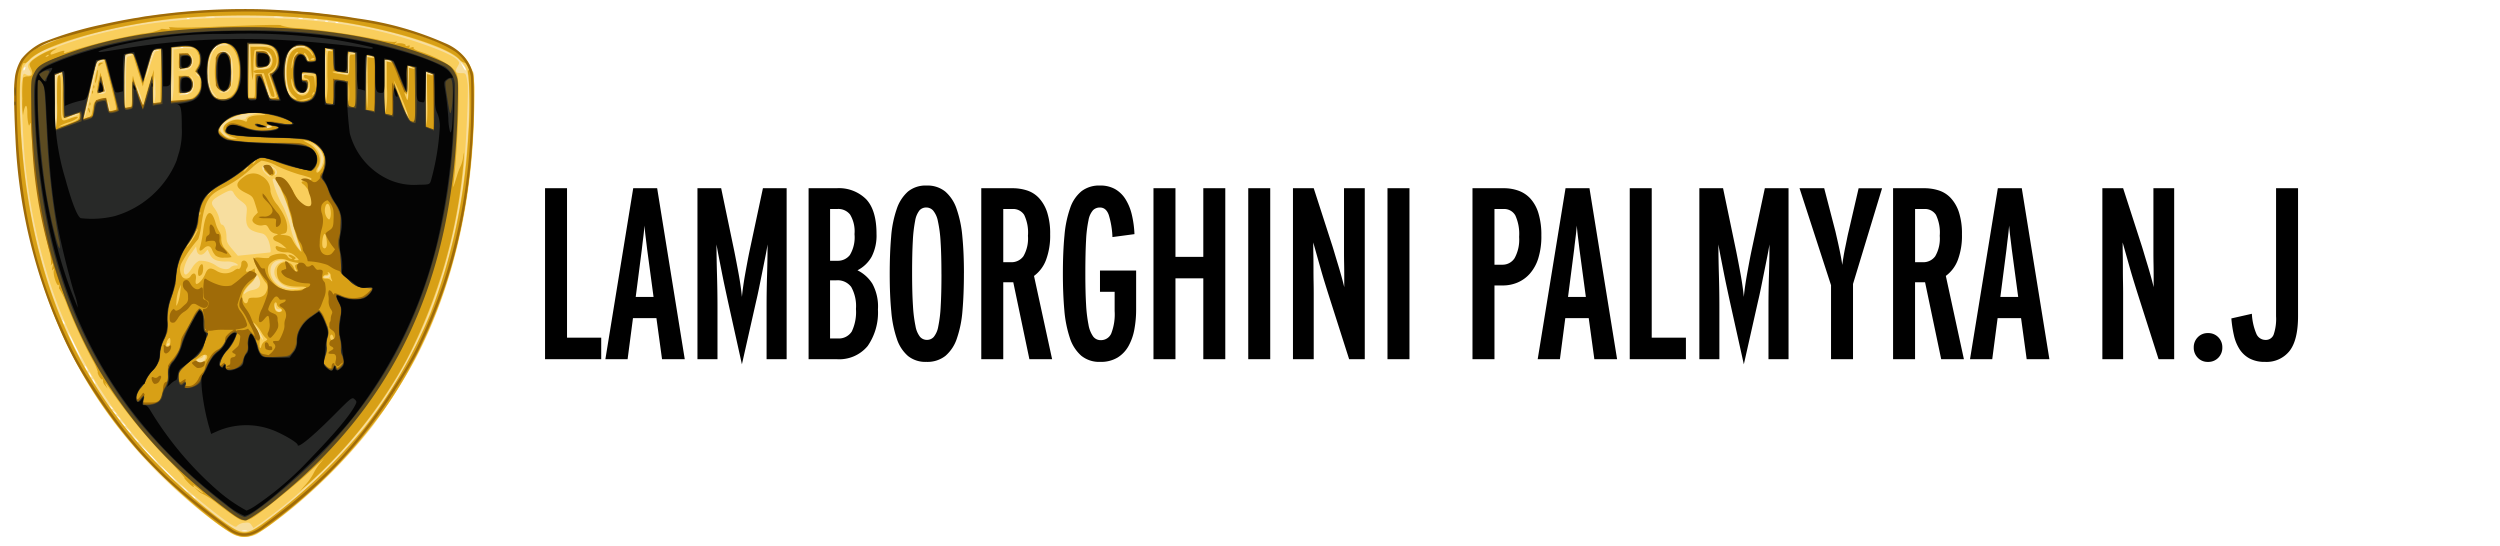 <svg xmlns="http://www.w3.org/2000/svg" width="348" height="76" viewBox="0 0 348 76">
  <g id="Group_8997" data-name="Group 8997" transform="translate(-11926 -209)">
    <rect id="Rectangle_5395" data-name="Rectangle 5395" width="348" height="76" transform="translate(11926 209)" fill="none"/>
    <g id="Lamborghini-Logo.wine" transform="translate(11928 210.252)">
      <path id="Path_6735" data-name="Path 6735" d="M30.143,73.5a60.9,60.9,0,0,1-6.355-4.887,67.056,67.056,0,0,1-10.4-11.234C6.794,48.4,2.715,37.959.931,25.481.081,19.527-.25,11.211.291,9.355A5.61,5.61,0,0,1,2.4,6.4,35.027,35.027,0,0,1,9.917,3.432,79.026,79.026,0,0,1,32,.674C42.8.669,51.644,2.111,59.1,5.095c2.663,1.065,3.648,1.829,4.417,3.424l.505,1.048-.012,4.585c-.033,12.742-2.907,25.129-8.149,35.121A84.016,84.016,0,0,1,49.81,58.72a74.605,74.605,0,0,1-9.551,10.015,58.3,58.3,0,0,1-6.473,4.911,3.814,3.814,0,0,1-3.643-.143Zm2.241-.328a1.45,1.45,0,0,0-.63,0c-.173.046-.032.084.315.084S32.558,73.221,32.385,73.175Zm-7.157-4.528a1.143,1.143,0,0,0-.315-.321c-.286-.228-.292-.222-.068.069S25.228,68.8,25.228,68.647Zm-1.08-.908a3.147,3.147,0,0,0-.5-.5l-.5-.445.436.5C24,67.766,24.148,67.883,24.148,67.74Zm-2.521-2.416a12.451,12.451,0,0,0-1.25-1.192,9.349,9.349,0,0,0,1.07,1.192,12.452,12.452,0,0,0,1.25,1.192A9.335,9.335,0,0,0,21.628,65.323Zm-2.7-2.751a12.479,12.479,0,0,0-1.25-1.192,9.335,9.335,0,0,0,1.07,1.192A12.419,12.419,0,0,0,20,63.764a9.348,9.348,0,0,0-1.07-1.192Zm-1.62-1.8a3.149,3.149,0,0,0-.5-.5l-.5-.445.436.5c.408.471.554.588.554.445Zm-1.08-1.287a2.023,2.023,0,0,0-.405-.413l-.405-.349.343.413C16.082,59.521,16.227,59.629,16.227,59.483Zm-.72-.917a2.017,2.017,0,0,0-.405-.413l-.4-.349.343.413c.322.388.467.5.467.349Zm-.72-.923a1.145,1.145,0,0,0-.315-.321c-.285-.228-.292-.222-.068.069S14.786,57.794,14.786,57.643Zm-.54-.734a1.145,1.145,0,0,0-.315-.321c-.286-.228-.292-.222-.068.069S14.246,57.06,14.246,56.909Zm-.54-.734a1.148,1.148,0,0,0-.315-.321c-.285-.228-.292-.222-.068.069S13.706,56.326,13.706,56.175Zm-2.521-3.782c-.106-.2-.233-.367-.283-.367s0,.165.1.367.233.367.283.367,0-.165-.1-.367Zm-.54-.917c-.106-.2-.233-.367-.283-.367s0,.165.1.367.233.367.283.367S10.751,51.678,10.645,51.476Zm-.54-.917c-.106-.2-.233-.367-.283-.367s0,.165.1.367.233.367.283.367S10.211,50.761,10.105,50.559Zm-1.659-3.2a12.692,12.692,0,0,0-1-1.853A27.458,27.458,0,0,0,9.3,49.275a13.7,13.7,0,0,0-.849-1.918Zm-1.56-3.341c-.212-.372-.263-.253-.09.209.062.164.15.259.2.212s0-.237-.107-.421Zm17.3-31.731a.356.356,0,0,0-.345.014c-.06.061.046.1.236.1C24.283,12.387,24.326,12.343,24.182,12.285ZM1.532,8.824c.061-.163.031-.237-.071-.172a.391.391,0,0,0-.178.285c0,.264.129.206.249-.112Zm61.324.122a1.641,1.641,0,0,0-.373-.6l-.373-.433.322.6C62.766,9.13,62.856,9.223,62.856,8.945ZM20.221,6.232a.356.356,0,0,0-.345.015c-.06.061.046.1.236.1C20.322,6.334,20.365,6.291,20.221,6.232Zm7.8-.241c.179-.2.285-.367.236-.367a1.426,1.426,0,0,0-.416.367c-.179.2-.285.367-.236.367A1.43,1.43,0,0,0,28.019,5.991Zm-4.557-.125a.357.357,0,0,0-.345.014c-.06.061.047.1.236.1C23.563,5.967,23.605,5.924,23.462,5.865Zm21.6-3.485a.356.356,0,0,0-.345.015c-.06.061.047.1.236.1C45.167,2.482,45.21,2.439,45.066,2.381ZM43.626,2.2a.356.356,0,0,0-.345.014c-.06.061.047.1.236.1C43.727,2.3,43.77,2.256,43.626,2.2ZM42.2,2.018a.683.683,0,0,0-.45,0c-.124.051-.022.092.225.092S42.321,2.068,42.2,2.018ZM24.362,1.83a.356.356,0,0,0-.345.015c-.06.061.046.1.236.1.21-.009.253-.052.109-.111Zm15.761,0a1.012,1.012,0,0,0-.54.007c-.122.05.021.088.318.084S40.3,1.875,40.123,1.828ZM27.791,1.639a4.716,4.716,0,0,0-1.08,0c-.27.042-.006.075.588.074s.815-.035.492-.076Zm9.542,0a4.716,4.716,0,0,0-1.08,0c-.271.042-.006.075.588.074s.815-.035.492-.076Z" transform="translate(-0.022 -0.547)" fill="#f7de9f"/>
      <path id="Path_6736" data-name="Path 6736" d="M30.476,73.672c-3.224-1.724-10.754-8.549-14.671-13.3C5.837,48.3.864,33.7.189,14.546.021,9.8.331,8.569,2.1,6.949,4.361,4.878,13.263,2.3,21.186,1.428,35.9-.2,50.024,1.329,60.113,5.633c2.82,1.2,3.914,2.8,4.062,5.946a108.318,108.318,0,0,1-.6,11.532c-2.315,20.39-10.69,35.825-26,47.913-3.208,2.534-3.972,2.983-5.2,3.058a2.92,2.92,0,0,1-1.9-.409Zm4.157-1.37A69.838,69.838,0,0,0,50.8,56.253c5.747-8.03,9.536-17.549,11.427-28.706C63.334,21,63.8,11.571,63.135,9.3,62.74,7.958,61.526,7,58.885,5.94c-7.7-3.085-18.227-4.675-28.967-4.374C20.15,1.841,12.262,3.25,5.5,5.93A7.932,7.932,0,0,0,2.23,7.789a2.916,2.916,0,0,0-1.215,2.433,79.541,79.541,0,0,0,.462,12.555C3.811,43.543,12.344,59.029,28.13,71.149c2.475,1.9,3.106,2.25,4.063,2.25.746,0,1.053-.138,2.44-1.1Zm-4.268.15c-.839-.52-3.2-2.346-5.038-3.891A64.685,64.685,0,0,1,4.895,38.172,82.221,82.221,0,0,1,1.655,22.4c-.3-2.736-.658-10.58-.519-11.452.22-1.385.227-1.4.629-1.179.572.312.827-.057.448-.647-.234-.363-.258-.554-.107-.84C3.091,6.4,12.112,3.535,20.2,2.525a87.526,87.526,0,0,1,11.992-.656c9.7,0,17.009,1.03,24.016,3.385C59.37,6.318,61.28,7.17,61.791,7.745c.318.358.319.4.018.918-.394.68-.262.909.523.909.653,0,.64-.021.88,1.44.148.9-.216,8.889-.536,11.765q-2.212,19.884-12.4,33.873A72.876,72.876,0,0,1,34.708,72.01l-1.29.9-.289-.421c-.246-.358-.4-.406-1.024-.321a1.672,1.672,0,0,0-.934.378c-.175.244-.272.232-.807-.1Zm-3.88-22.819c.317-.323.379-.812.1-.812a.181.181,0,0,0-.18.18c0,.1-.2.232-.45.295-.451.115-.555.274-.33.5.2.206.56.137.857-.166Zm-4.758-2.382c0-.044-.081-.081-.18-.081a.188.188,0,0,0-.18.194c0,.107.081.143.18.081S21.726,47.3,21.726,47.252ZM34.307,45.7a5.889,5.889,0,0,0-.613-.91,4.8,4.8,0,0,0,.421.981c.266.539.542.949.613.91S34.609,46.2,34.307,45.7ZM37.3,42.586c.064-.106-.063-.164-.3-.138-.323.036-.434-.07-.53-.5-.112-.513-.122-.519-.142-.083-.032.708.663,1.228.969.725Zm-4.068-2.819c.81-.156,1.1-.423,1.1-1.02,0-.537-.524-1.44-.534-.922a3.123,3.123,0,0,1-.8,1.078,4.224,4.224,0,0,0-.888,1.155c-.083.323-.061.333.21.094a2.324,2.324,0,0,1,.916-.385Zm5.774-.295a2.76,2.76,0,0,1-2.227-1.115,1.481,1.481,0,0,1,.49-2.474l.571-.253-.641-.007c-1.888-.021-1.918,2.635-.041,3.645a3.423,3.423,0,0,0,1.763.351L40,39.6Zm5.031-1.747c-.008-.2-.055-.264-.1-.138a.487.487,0,0,1-.436.229c-.19,0-.345.062-.345.138s.2.138.45.138c.335,0,.447-.094.436-.367ZM24.869,36.662a2.633,2.633,0,0,1,.969-.974,3.911,3.911,0,0,1,2.413.707c.708.493,1.626.612,1.923.248a1.048,1.048,0,0,1,.712-.3c.455-.006.46-.016.124-.275a2.8,2.8,0,0,0-1.44-.272c-1.324,0-1.9-.275-2.27-1.066l-.279-.6-.341.384c-.484.545-1.056.411-1.173-.274l-.095-.55-.556.825a5.327,5.327,0,0,0-1.147,2.436c0,.969.423.864,1.163-.29Zm10.855-2.136c.184-.044-.021-1.258-.311-1.837-.271-.542-.5-.739-.945-.83-1.771-.357-2.209-.9-2.045-2.548.124-1.254.112-1.283-.852-2.015a3.367,3.367,0,0,1-.884-.962c-.257-.576-.517-.555-1.755.138-1.452.813-1.586,1.1-.926,1.949a3.8,3.8,0,0,1,.651,1.462c.068.435.222.779.348.779.332,0,.643.825.643,1.708,0,.653.124.918.791,1.7l.791.921,2.225-.226c1.223-.124,2.245-.231,2.269-.237Zm3.906-1.395c-.244-.661-.689-2.167-.989-3.347a23.3,23.3,0,0,0-1.366-3.843c-.778-1.61-1-1.9-1.218-1.543a14.381,14.381,0,0,0,1.5,3.779,14.725,14.725,0,0,1,1,2.854,10.65,10.65,0,0,0,.938,2.614,4.222,4.222,0,0,0,.521.688,7.22,7.22,0,0,0-.386-1.2Zm-4.266-9.5c-.933-.778-.459-1.351.681-.822.364.169.454.32.391.656-.053.282-.02.374.093.259.323-.329.055-.856-.6-1.183-1.18-.588-1.785.1-.861.984a2.613,2.613,0,0,0,.676.527c.064,0-.107-.193-.379-.42Zm7.526-1.127a3.526,3.526,0,0,0,.26-1.055,2.669,2.669,0,0,0-1.115-1.807l-.415-.22.383.438a2.235,2.235,0,0,1,.513,2.739c-.17.335-.2.541-.081.541s.311-.286.455-.636ZM29.681,18.187c-.8-.5-.742-1.182.147-1.791a2.053,2.053,0,0,1,1.575-.373c.644.041.945-.01.945-.159,0-.12.384-.343.855-.495l.855-.276-1.08.1a6.163,6.163,0,0,0-3.593,1.219c-.587.516-.676.688-.574,1.1a1.4,1.4,0,0,0,.613.762c.739.408.942.341.256-.085ZM6.037,13.653c-.06-3.6-.058-3.623.343-3.8.6-.269.488-.472-.137-.25l-.54.192v3.742c0,2.591.061,3.742.2,3.742s.179-1.081.137-3.622Zm29.7,3.461c.186-.12.165-.175-.1-.245a.622.622,0,0,0-.563.158c-.185.2-.167.247.1.245A1.242,1.242,0,0,0,35.739,17.115ZM58.052,9.773c.276.106.413.113.312.015a1.776,1.776,0,0,0-.585-.3l-.405-.125.041,3.818L57.456,17l.053-3.708.053-3.708.491.189ZM9.213,15.213c.118-.118.024-.133-.27-.045a5.293,5.293,0,0,0-1.62.712,5.261,5.261,0,0,0,1.89-.666ZM10.941,11.7c.766-3.378.8-3.471,1.33-3.707l.544-.241-.473-.007a.929.929,0,0,0-.653.222c-.179.228-1.855,7.272-1.833,7.706.024.48.328-.633,1.086-3.972Zm43.754,3.25c-.212-.372-.263-.253-.09.208.062.164.15.259.2.212S54.8,15.135,54.695,14.951ZM52.241,7.966c.242.047.4.015.345-.071a.754.754,0,0,0-.535-.157h-.439l.041,3.714.041,3.714.053-3.643L51.8,7.881Zm-38.9,6.11c-.068-.368-.164-.628-.213-.577a1.7,1.7,0,0,0,.033.761c.068.368.164.628.213.578a1.709,1.709,0,0,0-.033-.761Zm2.317-3.246c.034-3.53.036-3.55.439-3.608.223-.032.405-.145.405-.251s-.174-.145-.405-.082A3.486,3.486,0,0,1,15.56,7a26.941,26.941,0,0,0-.135,3.793,32.2,32.2,0,0,0,.1,3.687,35.38,35.38,0,0,0,.135-3.653Zm34.11-3.511c.453-.07.445-.078-.094-.1l-.585-.027.041,3.714.041,3.714.053-3.611.053-3.61ZM17.6,12.422a5.859,5.859,0,0,0-.523-1.295,8.485,8.485,0,0,0,.352,1.538c.228.81.464,1.393.523,1.295a4.633,4.633,0,0,0-.352-1.538Zm29.1-.786c-.037-.479-.067-.087-.067.871s.03,1.35.067.871a13.643,13.643,0,0,0,0-1.742Zm-26.958.2a12.54,12.54,0,0,0-.066-1.88,16.412,16.412,0,0,0-.1,3.836A6.044,6.044,0,0,0,19.745,11.834Zm2.521-1.987V6.293l.807-.123a6.544,6.544,0,0,1,1.44-.048c.348.041.564.006.481-.08a4.694,4.694,0,0,0-1.575-.1L22,6l-.049,3.819c-.033,2.562.012,3.781.135,3.7a16.472,16.472,0,0,0,.184-3.67ZM44.009,6.436l.491-.018-.45-.136a1.151,1.151,0,0,0-.585-.063A27.444,27.444,0,0,0,43.371,10l.041,3.7.053-3.622.053-3.622ZM55.534,8.9c.478.1.477.1-.051-.148l-.54-.25-.09,2.229a18.932,18.932,0,0,0,0,2.5,8.945,8.945,0,0,0,.141-2.082L55.044,8.8ZM27.96,12.5c-.556-.673-.739-1.5-.72-3.244.016-1.5.437-2.844,1.023-3.262a2.325,2.325,0,0,1,1.11-.28c.6,0,.668-.04.4-.2a1.629,1.629,0,0,0-1.792.532c-1.269,1.23-1.4,5.241-.209,6.547C28.362,13.246,28.515,13.172,27.96,12.5Zm6.356-6.754c.781.036,1.326,0,1.211-.07a5.567,5.567,0,0,0-1.514-.138l-1.305,0,.041,3.806.041,3.806.053-3.733L32.9,5.682l1.42.066ZM35.5,11.956c-.169-.517-.347-.9-.4-.849a2.785,2.785,0,0,0,.217,1.033c.169.517.347.9.4.849a2.782,2.782,0,0,0-.217-1.033Zm-10.7.262a1.794,1.794,0,0,0,.066-2.015c-.27-.344-.273-.342-.09.045.472.994.018,2.073-.873,2.078a1.508,1.508,0,0,0-.737.2c-.2.146-.073.172.509.1a2.4,2.4,0,0,0,1.125-.41Zm13.552-.125a9.3,9.3,0,0,1-.241-4.455,1.984,1.984,0,0,1,2-1.7c.37.036.634,0,.587-.076a1.525,1.525,0,0,0-.809-.141,2.123,2.123,0,0,0-1.938,1.757A9.059,9.059,0,0,0,38.1,11.91a2.4,2.4,0,0,0,.451.78c.057,0-.034-.268-.2-.6Zm-25.66.253c.2-.126.188-.313-.041-1.052l-.28-.9.1.836c.091.747.057.858-.318,1.042s-.387.207-.06.216a1.24,1.24,0,0,0,.6-.144Zm28.292-.2a1.6,1.6,0,0,0,.184-.6c0-.133-.107-.035-.235.217-.187.37-.359.455-.893.438-.363-.011-.618.051-.565.138.193.318,1.315.172,1.509-.2ZM30.233,11.59a5.046,5.046,0,0,0,.315-2.2c0-1.96-.35-2.815-1.185-2.9a.932.932,0,0,0-.778.218c-.2.24-.152.246.346.055s.6-.177.9.2c.652.82.705,3.775.085,4.74a.687.687,0,0,1-.817.393c-.283-.042-.471,0-.417.084s.353.135.666.1C29.793,12.244,29.987,12.091,30.233,11.59ZM19.684,6.636A1.372,1.372,0,0,1,20.2,6.4c.242-.059.176-.1-.2-.109l-.562-.021-.565,1.972a19.094,19.094,0,0,0-.553,2.247,7.062,7.062,0,0,0,.614-1.716A14.547,14.547,0,0,1,19.684,6.636ZM41.227,9.707l.934-.067-1.035-.034c-1.023-.033-1.035-.028-1.011.471.02.418.038.436.1.1s.218-.414,1.011-.47Zm-15.442.061a.42.42,0,0,0-.31-.2c-.119,0-.106.105.036.28.247.3.468.236.274-.084Zm20.967-1.5V6.781l.5.117c.367.087.425.069.225-.069a1.237,1.237,0,0,0-.585-.189c-.274,0-.315.188-.315,1.466V9.575L45.626,9.5c-.736-.056-.805-.042-.315.064,1.483.32,1.44.359,1.44-1.3Zm-22.135.6a1.31,1.31,0,0,0,.075-1.826c-.307-.286-.316-.286-.108,0,.293.4.192,1.447-.157,1.629a6.5,6.5,0,0,1-.9.321l-.63.18.655.019a1.714,1.714,0,0,0,1.065-.32Zm10.972-.212a1.369,1.369,0,0,0,.077-1.729c-.409-.417-.5-.354-.177.119.626.911.232,1.594-1.041,1.806l-.75.125L34.464,9A1.362,1.362,0,0,0,35.589,8.655Zm5.33-1.234c-.06-.061-.1.047-.094.241.008.214.051.257.109.111a.374.374,0,0,0-.014-.351Z" transform="translate(-0.121 -0.643)" fill="#f9ce5c"/>
      <path id="Path_6737" data-name="Path 6737" d="M30.524,73.721c-2.165-1.052-7.833-5.826-11.613-9.78C8.6,53.148,2.842,40.383.73,23.612.449,21.384.012,14.678.01,12.581c0-3.4,1.061-5.473,3.383-6.6A57.793,57.793,0,0,1,14.681,2.445,96.659,96.659,0,0,1,37.727.964,70.992,70.992,0,0,1,57.309,4.621C61.4,6.063,62.631,6.9,63.542,8.848c.467,1,.47,1.04.437,5.044C63.842,30.343,59.571,44.855,51.467,56.4A73.25,73.25,0,0,1,36.448,71.811c-3.107,2.377-4.223,2.737-5.925,1.91Zm3.916-1.288A79.346,79.346,0,0,0,48.694,59.01a70.65,70.65,0,0,0,9.275-16.048A82.174,82.174,0,0,0,63.2,18.294a52.914,52.914,0,0,0,.019-8.383c-.106-.465-.092-.7.045-.748.264-.09-.344-1.049-.665-1.049a1.466,1.466,0,0,1-.671-.477C60.234,5.788,51.52,3.19,43.578,2.167a109.592,109.592,0,0,0-21.244-.2C13.47,2.937,4.017,5.624,2.1,7.716c-.287.313-.582.532-.655.486-.931-.586-.92,8.133.02,15.686C3.525,40.475,9.443,53.31,19.986,64.066c3.718,3.793,8.238,7.6,10.67,9C31.961,73.808,32.565,73.708,34.44,72.432Zm-3.4-.922c-.41-.243-1.578-1.084-2.6-1.87a12.78,12.78,0,0,0-2.089-1.428,2.164,2.164,0,0,1-.824-.533l-.587-.533.675.494c.908.663.858.478-.077-.288-.413-.338-.692-.517-.62-.4.3.494-.224.166-.888-.557-.392-.426-.509-.612-.262-.414a34.2,34.2,0,0,0-2.526-2.756,77.946,77.946,0,0,1-7.457-8.986c-1.033-1.5-1.305-1.826-1.009-1.192l.214.458-.369-.458a1.013,1.013,0,0,1-.284-.7c.047-.131.008-.191-.086-.132-.18.113-.776-.893-.621-1.051a7.963,7.963,0,0,0-.8-1.754A73.648,73.648,0,0,1,7.394,42a12.212,12.212,0,0,0-1.132-2.412c-.059.06-.066-.084-.014-.321.061-.282.038-.352-.067-.2-.228.323-.836-1.46-.684-2.007.094-.34.077-.368-.086-.147s-.178.133-.091-.367.068-.584-.1-.367c-.176.233-.192.224-.1-.06a8.068,8.068,0,0,0-.333-2.109A101.275,101.275,0,0,1,2.337,17.1c-.009-.578-.054-.719-.15-.468-.127.331-.146.324-.255-.092a7.518,7.518,0,0,1-.12-1.411c0-1.46-.357-1.272-.6.321a11.964,11.964,0,0,1-.093-2.293,18.188,18.188,0,0,1,.11-2.935,1.018,1.018,0,0,1,.67-.183q.972,0,.393-1.185c-.252-.515-.241-.568.212-1.037A9.74,9.74,0,0,1,5.59,6.205c.435-.117.433-.112-.045.166-.272.158-.5.367-.5.465,0,.227,0,.228.9-.1s1.144-.345.978-.072c-.08.132-.006.165.214.095a76.293,76.293,0,0,1,10.69-2.673,8.381,8.381,0,0,0,2.611-.619c-.2-.06.045-.068.54-.017.688.07.837.043.63-.113s-.034-.183.72-.114c.545.05,2.732.019,4.861-.068,7.178-.292,10.173-.356,9.949-.212a8.239,8.239,0,0,0,2.449.367A102.035,102.035,0,0,1,50.522,4.9a10.79,10.79,0,0,0,2.434.342c.355-.08.385-.06.164.113s-.2.192.12.1c.465-.133,1.355.065,1.229.273-.049.081.086.1.3.043.283-.075.35-.041.248.128s-.037.2.264.1c.259-.084.364-.063.291.057s.289.324.833.506A16.572,16.572,0,0,1,60.743,8.63c1.069,1.031,1.113,1.246,1.073,5.31-.031,3.152-.38,8.756-.688,11.048-.1.721-.042.6.487-1.1a8.25,8.25,0,0,1,.527-1.391,4.486,4.486,0,0,0,.328-1.192c.164-.942.168-.923.079.382a73.516,73.516,0,0,1-7.92,27.753A64.211,64.211,0,0,1,40.875,66.794l-1.168,1,.819-.905a7.669,7.669,0,0,0,1.112-1.572,7.165,7.165,0,0,1,.882-1.376l.589-.709-.621.56c-.342.308-1.148,1.046-1.791,1.639C39.29,66.726,35.644,69.7,34,70.9c-1.493,1.085-1.992,1.189-2.963.613ZM26.474,49.748c.764-.778.3-1.329-.581-.7-.324.231-.621.439-.66.462-.146.087.395.6.633.6a1.188,1.188,0,0,0,.608-.367Zm-4.75-2.757c.015-.3-.031-.544-.1-.544-.244,0-.6.893-.477,1.21.173.458.545.03.579-.666Zm13.193-.11c.33-.168.364-.243.162-.368a3.067,3.067,0,0,1-.637-.8c-.475-.8-1.132-1.524-1.259-1.395a2.674,2.674,0,0,0,.491,1.027,2.073,2.073,0,0,1,.492,1.646c-.1.79.079,1.2.236.525a1.1,1.1,0,0,1,.514-.637Zm9.558-.3a1.12,1.12,0,0,0-.158-.478c-.2-.318-.458.051-.311.441C44.129,46.873,44.479,46.9,44.475,46.585Zm-7.2-4c0-.087-.162-.246-.36-.354a.663.663,0,0,1-.36-.465c0-.148-.081-.269-.18-.269-.308,0-.2,1.069.124,1.256s.776.089.776-.168ZM23.1,40.028l.1-1.009-.279.642a5.774,5.774,0,0,0-.343,1.559c-.064.9-.061.908.181.367a6.332,6.332,0,0,0,.343-1.559Zm9.456,1.165c.045-.31.187-.364.926-.352,1.01.015,1.545-.36,1.728-1.213a.914.914,0,0,0-.261-.957,11.064,11.064,0,0,1-1.076-1.833c-.79-1.61-.759-1.679.707-1.535.491.048.892.03.892-.04,0-.241.919-.553,1.627-.553.515,0,.772.1.935.367a.721.721,0,0,0,.5.361c.215,0,.207-.044-.043-.193-.56-.332-.334-.555.251-.246.437.23.509.335.315.46s-.131.161.2.159c.45,0,.449,0-.138-.547a1.67,1.67,0,0,0-1.317-.545,2.846,2.846,0,0,1-1.077-.19c-.427-.233-.482-.819-.061-.654a6.343,6.343,0,0,0,.765.216l.478.1-.45-.4a3.48,3.48,0,0,0-.945-.581c-.594-.213-.646-.647-.1-.852.37-.139.362-.155-.135-.26a1.3,1.3,0,0,1-.842-.686c-.278-.506-.38-.56-.863-.452-.615.138-1.433-.284-1.433-.739a1.286,1.286,0,0,1,.379-.657l.379-.386-.348-1.127c-.333-1.079-.39-1.148-1.344-1.616-1.478-.725-1.529-1.332-.19-2.259a2.012,2.012,0,0,1,2.405-.084,2.356,2.356,0,0,1,1.239,2.159,4.3,4.3,0,0,0,.978,1.882c1.014,1.4,1.435,2.471,1.332,3.391-.049.436-.16.55-.6.617-.475.072-.442.094.27.183.677.085.855.194,1.086.664.37.755,1.25,1.878,1.252,1.6A6.418,6.418,0,0,0,39.6,33.2c-.207-.533-.655-2.043-1-3.354a24.513,24.513,0,0,0-1.38-3.933c-.417-.852-.786-1.615-.819-1.7s.106-.148.309-.148c.6,0,1.61,1.06,2.38,2.489.757,1.405,1.367,1.973,2.018,1.879.34-.049.39-.163.362-.819a3.869,3.869,0,0,0-1.142-2.493c-.524-.334-.435-.505.264-.505.622,0,.978-.246.653-.451a12.6,12.6,0,0,0-1.513-.458,23.152,23.152,0,0,1-3.16-1.2,6,6,0,0,0-2.159-.741,6.684,6.684,0,0,0-1.309.975A16.61,16.61,0,0,1,29.175,25.5c-2.165,1.043-2.611,1.777-3.132,5.163a9.418,9.418,0,0,1-.439,2.018,18.664,18.664,0,0,0-2.285,3.258,1.9,1.9,0,0,0-.057,1.786.711.711,0,0,0,1.3.076c.416-.606.836-.326.709.473-.068.425-.033.651.1.651.319,0,.93-.7,1.215-1.4.342-.833.674-.935,1.5-.46a2.272,2.272,0,0,0,2.474.028c.25-.2.52-.323.6-.272.2.123.441-.285.441-.736,0-.495.56-.572.8-.11a.643.643,0,0,1-.026.736c-.318.519-.028.7.568.349l.511-.3.076.666c.069.6-.012.754-.784,1.52-.951.943-1.209,1.6-.9,2.3.233.522.624.491.7-.055Zm-6.985-3.836c0-.545.294-1.18.546-1.18s.215,1.169-.042,1.431c-.338.344-.5.261-.5-.251ZM28,34.955a2.5,2.5,0,0,1-.46-.738c-.237-.635-.659-.72-1.166-.234-.532.509-.738.37-.481-.323a15.689,15.689,0,0,0,.4-2.236c.338-2.71,1.106-3.157,1.721-1a4.08,4.08,0,0,0,.538,1.247,1.747,1.747,0,0,1,.257,1,2.1,2.1,0,0,0,.72,1.583,7.325,7.325,0,0,1,.72.928,3.055,3.055,0,0,1-.977.08,1.814,1.814,0,0,1-1.275-.3Zm7.2-11.523c-.434-.364-.49-.487-.286-.624.5-.335,1.606.4,1.254.832-.271.333-.342.318-.968-.208ZM40.547,39.52c.176-.179-.049-.226-1.083-.226-1.969,0-2.908-.655-2.908-2.03a1.22,1.22,0,0,1,2.373-.524c.1.295.259.536.352.536s.092-.147-.018-.355c-.3-.579-.219-.744.4-.767.438-.016.344-.062-.373-.184A5.84,5.84,0,0,1,38,35.625a2.15,2.15,0,0,0-2.469.535c-.632.839.1,2.573,1.389,3.271a3.161,3.161,0,0,0,2.11.377,3.762,3.762,0,0,0,1.521-.289Zm3.646-1.168a1.508,1.508,0,0,1-.146-.581.526.526,0,0,0-.269-.457c-.152-.052-.2,0-.124.122s-.01.207-.226.207a.508.508,0,0,0-.455.275c-.077.205.029.275.42.275a.9.9,0,0,1,.635.183c.061.1.152.183.2.183s.033-.094-.036-.208Zm-.725-4.667c.135-.357-.066-1.728-.253-1.728-.286,0-.492,1.636-.238,1.9C43.175,34.054,43.353,33.993,43.468,33.685Zm-18.61-1.023a6.442,6.442,0,0,0,.714-1.33c0-.111-.2.156-.447.592s-.614,1.034-.82,1.33-.328.537-.269.537a5.945,5.945,0,0,0,.823-1.129Zm19.163-4.047c-.128-.769-.4-1.056-.641-.671a1.864,1.864,0,0,0,.152,1.773c.3.315.321.313.459-.041a2.54,2.54,0,0,0,.029-1.06Zm-18.158.273c-.06-.061-.1.047-.095.241.009.214.051.257.109.111a.375.375,0,0,0-.014-.351Zm1.421-2.618c.179-.2.285-.367.236-.367a1.426,1.426,0,0,0-.416.367c-.179.2-.285.367-.236.367a1.427,1.427,0,0,0,.416-.367Zm15.85-4.281a2.833,2.833,0,0,0-2.44-2.979c-.624-.114-.623-.113.182.317,1.417.756,2.054,2.381,1.341,3.418a.718.718,0,0,0-.151.621c.192.316.932-.639,1.069-1.377Zm-10.809.98c.179-.2.286-.367.236-.367a1.424,1.424,0,0,0-.416.367c-.179.2-.285.367-.236.367A1.429,1.429,0,0,0,32.325,22.971Zm1.17-1.009c.123-.151.184-.275.134-.275s-.191.124-.314.275-.184.275-.134.275S33.372,22.113,33.5,21.962Zm-3.151-3.5c-1.555-.569-1.632-1.631-.161-2.2a2.28,2.28,0,0,1,1.945.036c.19.074.287.011.287-.187,0-.4.707-.653,1.857-.675.738-.015.839-.049.483-.165-1.845-.6-5.251.354-6.027,1.692l-.33.569.655.612a1.652,1.652,0,0,0,1.333.6l.678-.013-.72-.264ZM5.95,13.626c0-3.064.043-3.654.27-3.743s.27.326.27,3.1c0,3.559-.066,3.406,1.26,2.929.88-.317,1.08-.338,1.08-.116a4.219,4.219,0,0,1-1.359.664,5.229,5.229,0,0,0-1.289.577,6.547,6.547,0,0,0,1.434-.428c1.207-.442,1.372-.559,1.438-1.013.081-.563.007-.565-1.282-.028-1.159.483-1.125.579-1.066-2.957.029-1.765.045-3.21.035-3.21s-.273.091-.585.2l-.567.2v3.844c0,2.516.062,3.805.18,3.731a18.015,18.015,0,0,0,.18-3.751Zm29.857,3.5c.18-.116.136-.183-.174-.265-.228-.061-.458-.038-.512.051a1.377,1.377,0,0,1-.727.239c-.505.062-.452.082.272.1a3,3,0,0,0,1.14-.129Zm21.672-3.8-.052-3.6.5.126c.594.15.364-.157-.263-.35l-.405-.125v3.772a26.585,26.585,0,0,0,.135,3.773,24.214,24.214,0,0,0,.082-3.6ZM54,13.271a22.714,22.714,0,0,0-1.183-2.708A18.4,18.4,0,0,0,53.672,13c.51,1.3,1,2.558,1.093,2.8s.206.4.255.347A20.645,20.645,0,0,0,54,13.271ZM10.9,14.76c.171-1.158.237-1.279.78-1.411q.394-.1.783-.208c.24-.073.342.111.505.913l.2,1,.548-.195c.636-.226.679.192-.43-4.193l-.769-3.038-.554.146c-.52.138-.573.234-.861,1.571-.169.783-.575,2.589-.9,4.012L9.61,15.948l.584-.182c.515-.161.6-.28.7-1.006Zm-.566.041c-.058-.156-.066-.324-.017-.374s.132.077.185.283C10.613,15.147,10.489,15.214,10.333,14.8Zm.132-.894c-.008-.193.035-.3.094-.241a.374.374,0,0,1,.014.351C10.516,14.164,10.474,14.121,10.465,13.907Zm.36-1.651c-.008-.193.035-.3.095-.241a.375.375,0,0,1,.014.352c-.057.146-.1.1-.109-.111Zm.723-.428a9.483,9.483,0,0,1,.235-1.421L12,9.49l.225,1.267c.184,1.035.182,1.295-.01,1.419-.445.288-.686.163-.668-.347Zm-.543-.306c-.008-.193.035-.3.094-.241a.375.375,0,0,1,.014.352C11.056,11.78,11.014,11.736,11.005,11.523Zm.28-1.116c.2-1.228.435-1.764.317-.734a4.313,4.313,0,0,1-.272,1.192C11.222,11.045,11.206,10.885,11.285,10.407Zm.428-1.972c0-.216.13-.316.4-.307s.315.049.135.119a.977.977,0,0,0-.4.306c-.082.124-.133.079-.135-.119Zm40.146,3.1V7.982l.5.081c.387.063.436.038.225-.114a1.371,1.371,0,0,0-.675-.2l-.405,0v3.668a15.378,15.378,0,0,0,.18,3.668,14.48,14.48,0,0,0,.18-3.551ZM16.137,14.35c.206,0,.26-.466.28-2.43a7.345,7.345,0,0,1,.1-1.972,35.542,35.542,0,0,0,1.308,4.276c.074.082.186-.166.25-.55s.4-1.566.737-2.625l.621-1.926-.106,2.4-.106,2.4.557-.083.557-.083.052-3.74.052-3.74h-.568c-.548,0-.581.046-.964,1.33-.218.731-.537,1.891-.708,2.577l-.311,1.248-.66-2.1c-.363-1.153-.66-2.189-.66-2.3,0-.23-.25-.256-.855-.091-.4.11-.405.126-.405,3.869,0,3.351.031,3.746.285,3.646a1.8,1.8,0,0,1,.54-.111ZM49.2,10.936l-.052-3.6.458.117c.252.064.458.042.458-.049s-.243-.2-.54-.247l-.54-.081v3.728a26,26,0,0,0,.135,3.728,24.213,24.213,0,0,0,.082-3.6Zm-2.605.434c-.036-.53-.066-.1-.066.963s.03,1.493.066.963a17.012,17.012,0,0,0,0-1.926ZM24.326,13.235a2.023,2.023,0,0,0,1.57-2.08c.071-.873.026-1.053-.357-1.444-.429-.436-.431-.456-.111-.859a2.15,2.15,0,0,0-.122-2.5c-.417-.425-.556-.454-1.935-.4l-1.486.053-.049,3.779-.049,3.779.949-.082a12.18,12.18,0,0,0,1.591-.246Zm-1.452-2.094V9.949h.692a1.134,1.134,0,0,1,1.288,1.224c0,.723-.5,1.16-1.32,1.16h-.661Zm.072-2.367a3.782,3.782,0,0,1-.038-1.052c.051-.716.107-.806.543-.857.781-.092,1.224.255,1.224.958s-.213.927-1.042,1.087c-.416.08-.62.04-.686-.137Zm20.633,1.245c0-3.508.009-3.6.36-3.5.2.053.36.031.36-.049,0-.13-.6-.362-.945-.368a26.372,26.372,0,0,0-.135,3.757,16.127,16.127,0,0,0,.18,3.76A14.849,14.849,0,0,0,43.578,10.019Zm11.843-1.08c.486.094.485.093-.05-.164l-.54-.259-.051,2.119c-.046,1.906-.078,2.083-.316,1.771s-.249-.3-.079.2c.4,1.166.447,1.026.5-1.332l.05-2.432Zm-14.363,4.2c.295-.184.326-.237.09-.152a10.185,10.185,0,0,1-.99.267c-.619.135-.621.138-.09.152a2.093,2.093,0,0,0,.99-.267Zm-11.017-.261c.723-.449,1.1-1.3,1.234-2.807.286-3.125-1.117-5.288-2.879-4.436-.9.437-1.422,1.589-1.525,3.4C26.683,12.34,28.114,14.075,30.041,12.878ZM28.468,11.8c-.741-.755-.751-3.89-.015-4.688.549-.6,1-.584,1.393.035.25.388.319.88.319,2.255s-.07,1.867-.319,2.255A.794.794,0,0,1,28.468,11.8Zm8.089,1.08c0-.082-.233-.82-.518-1.64L35.52,9.744l.427-.285c.967-.645.937-2.745-.05-3.536-.384-.307-.73-.377-1.886-.377H32.6v7.52h.45c.447,0,.45-.012.45-1.651V9.765l.5,0c.467,0,.524.1,1.009,1.708.507,1.684.52,1.7,1.035,1.628.287-.043.522-.145.522-.227Zm-.775-.13c-.042-.076-.3-.818-.565-1.651l-.489-1.513h-.705c-.445,0-.7-.085-.7-.229s.337-.239,1-.259a2.942,2.942,0,0,0,1.241-.237,1.564,1.564,0,0,0-.37-2.369c-.534-.248-1.628-.274-1.769-.042a14.36,14.36,0,0,0-.135,2.2,8.448,8.448,0,0,1-.135,1.929,16.186,16.186,0,0,1-.19-2.38l-.09-2.278h1.265c1.472,0,1.94.249,2.246,1.194a1.872,1.872,0,0,1-.556,2.158l-.528.421.53,1.6c.4,1.219.471,1.6.282,1.6a.4.4,0,0,1-.325-.138ZM33.569,8.6a4.387,4.387,0,0,1-.039-1.146c.054-.859.078-.9.638-.951,1.163-.114,1.977,1.43,1.088,2.064C34.758,8.918,33.7,8.938,33.569,8.6Zm5.353,4.19c-.7-.6-.984-1.5-1-3.2-.016-1.836.429-3.058,1.239-3.4a1.767,1.767,0,0,1,2.22.744c.112.2.206.257.209.123a1.831,1.831,0,0,0-.521-.779,1.477,1.477,0,0,0-1.236-.536c-1.56,0-2.274,1.339-2.168,4.064.073,1.878.459,3,1.123,3.278s.691.193.133-.286Zm1.83-.352c.63-.642.513-2.118-.168-2.118a.275.275,0,0,1-.248-.295c0-.193.1-.256.285-.183a2.379,2.379,0,0,0,.711.111c.385,0,.432.092.492.963l.066.963.033-1.146.033-1.146h-.99c-.929,0-.99.028-.99.446,0,.351.106.459.5.5.435.051.487.125.432.608-.093.812-.349,1.193-.8,1.188-.668-.007-1.2-.576-1.371-1.466-.108-.56-.165-.666-.178-.33-.06,1.509,1.367,2.745,2.2,1.9Zm.99-.2c-.055-.057-.156.045-.224.226-.1.261-.077.282.1.1C41.743,12.441,41.8,12.293,41.743,12.236Zm4.9-3.858c0-1.342.008-1.365.461-1.365.261,0,.413-.079.349-.183a.741.741,0,0,0-.551-.184c-.429,0-.439.034-.439,1.467,0,1.057-.063,1.464-.225,1.456-.124-.006-.61-.075-1.08-.154s-.855-.079-.855,0,.385.2.855.26.936.141,1.035.17c.374.109.45-.141.45-1.468ZM38.8,8.058A2.306,2.306,0,0,1,39.267,7c.193-.2.271-.357.174-.357-.318,0-.755.889-.832,1.69C38.523,9.243,38.634,9.083,38.8,8.058Zm2.255-.21a2.145,2.145,0,0,0-.623-1.081c-.142-.056-.119.123.069.534C40.744,7.824,41.057,8.134,41.057,7.848Zm.72-.278c0-.1-.122-.13-.27-.072s-.27.138-.27.178.122.072.27.072S41.777,7.668,41.777,7.57ZM4.784,7.049c-.055-.057-.2,0-.323.125-.176.181-.156.2.1.1.178-.069.277-.171.222-.228Z" transform="translate(-0.008 -0.653)" fill="#d8a016"/>
      <path id="Path_6738" data-name="Path 6738" d="M31.611,73.32A4.284,4.284,0,0,1,29.5,72.294a88.412,88.412,0,0,1-8.527-6.983c-.943-.886-3.016-3.015-3.744-3.847A77.05,77.05,0,0,1,8.767,49.519a51.184,51.184,0,0,1-2.589-5.311,73.661,73.661,0,0,1-6.042-26.6C.028,15.64-.007,14.123,0,11.895a13.5,13.5,0,0,1,.1-2.55,6.611,6.611,0,0,1,.88-2.379A8.394,8.394,0,0,1,3.833,4.693a50.694,50.694,0,0,1,8.358-2.524c.885-.2,2.629-.555,3.222-.66l.811-.145c.273-.049.638-.109.811-.132s.457-.073.631-.109.5-.09.721-.119Q18.9.935,19.423.863c.347-.048.722-.1.834-.112C21.344.621,21.7.58,22.419.5A94.517,94.517,0,0,1,34.472.037c1.543.053,5.044.255,5.321.307.077.015.422.042.766.062s.91.07,1.257.113.9.108,1.239.146c1.569.178,2.932.356,3.515.457.21.037.768.129,1.239.2a45.2,45.2,0,0,1,12.12,3.425A7.01,7.01,0,0,1,62.42,6.436a5.582,5.582,0,0,1,1.429,2.731,77.724,77.724,0,0,1-.16,10.157,79.94,79.94,0,0,1-2.048,13.344,70.994,70.994,0,0,1-4.856,13.665,28.5,28.5,0,0,1-1.568,3.049c-.333.567-.615,1.053-.628,1.079s-.083.139-.158.253q-.1.147-.189.3l-.248.412c-.107.177-.2.342-.212.367a.2.2,0,0,1-.046.069c-.015.013-.117.167-.226.344s-.276.438-.371.58a1.494,1.494,0,0,0-.173.306.071.071,0,0,1-.034.062,1.672,1.672,0,0,0-.281.445c0,.023-.031.054-.068.068s-.067.047-.067.073a2.566,2.566,0,0,1-.248.411,2.657,2.657,0,0,0-.248.408c0,.025-.03.056-.067.071a.113.113,0,0,0-.068.1c0,.039-.017.07-.038.07s-.066.057-.1.126a1.609,1.609,0,0,1-.1.172c-.152.2-.335.462-.664.938s-.664.942-1.122,1.561A65.539,65.539,0,0,1,34.9,72.1a5.635,5.635,0,0,1-2,1.121,3.91,3.91,0,0,1-1.3.1Zm1.153-.416a5.41,5.41,0,0,0,1.918-1.059c8.51-6.28,13.265-11.387,18.685-20.069a46.017,46.017,0,0,0,2.742-4.8,78.519,78.519,0,0,0,3.646-8.946,79.2,79.2,0,0,0,3.8-22.446c.072-1.966.059-5.776-.022-6.249a5.482,5.482,0,0,0-2.144-3.38A18.861,18.861,0,0,0,58.553,4.5,48.607,48.607,0,0,0,48.372,1.764C45.914,1.335,42.7.939,39.608.685c-.322-.026-.7-.058-.834-.071-.421-.038-2.4-.155-3.537-.209-2.169-.1-6.1-.049-8.854.119A84.512,84.512,0,0,0,5.861,4.272a10.487,10.487,0,0,0-2.792,1.26A5.047,5.047,0,0,0,.836,7.989c-.482,1.176-.568,2.168-.5,5.717A93.232,93.232,0,0,0,1.22,25.4,69.634,69.634,0,0,0,7.191,45.644a42.836,42.836,0,0,0,3.484,6.351c.476.763,1.771,2.72,2.307,3.486A60.9,60.9,0,0,0,25.352,68.674c1.359,1.107,4.59,3.561,5.136,3.9a4.213,4.213,0,0,0,.964.376A3.486,3.486,0,0,0,32.764,72.9Zm-1.212-1.85a10.906,10.906,0,0,1-2.181-1.523c-7.864-6.185-12.305-11.026-16.737-18.247-.593-.966-1.385-2.319-1.918-3.279s-2.227-4.547-3.074-6.511A65.42,65.42,0,0,1,2.483,18.911a62.153,62.153,0,0,1-.052-7.841A6.4,6.4,0,0,1,3.316,8.7a4.979,4.979,0,0,1,2.077-1.7,62.89,62.89,0,0,1,8.466-2.44A84.352,84.352,0,0,1,30.214,2.56c1.582-.045,4.33-.03,4.889.027.1.01.484.031.856.045A97.945,97.945,0,0,1,47.718,3.9,39.182,39.182,0,0,1,57.924,6.918l1.125.536c1.524.719,2.221,1.83,2.451,3.906A89.057,89.057,0,0,1,60.985,21c-1.015,10.09-3.055,17.46-6.894,24.916a96.887,96.887,0,0,1-5.9,9.8C44.978,60.294,41.867,63.5,35.6,68.67l-1.176.976c-.52.432-1.083.879-1.249.993a1.988,1.988,0,0,1-1.626.415ZM19.873,54.662c.553-.256.736-.646.81-1.727.05-.719.188-.992.543-1.067l.179-.038-.023-.433a12.826,12.826,0,0,1,.012-1.75,4.8,4.8,0,0,1,.5-.711,8.01,8.01,0,0,0,1.069-1.566,6.375,6.375,0,0,0,.178-.881c.108-.743.061-.636.875-1.986.242-.4.6-1.069.8-1.485a5.482,5.482,0,0,1,.536-.942q.133-.144.261-.292a.314.314,0,0,1,.135-.106c.092,0,.361.289.461.5s.1.259.1,1.286c0,1.069,0,1.07.106,1.158a.4.4,0,0,0,.21.088c.1,0,.1,0-.024-.139-.184-.2-.227-.476-.194-1.254a2.1,2.1,0,0,0-.072-.967,1.5,1.5,0,0,1-.086-.45c.013-.141.024-.149.217-.163.229-.017.332-.093.455-.338a1,1,0,0,0,.094-.573c-.007-.126-.041-.164-.241-.275a.739.739,0,0,1-.449-.682,9.218,9.218,0,0,1,.081-2.119c.082-.276.12-.28.442-.056a7.9,7.9,0,0,0,1.743.754,3.185,3.185,0,0,0,1.615.036,11.144,11.144,0,0,0,1.362-1.059c.155-.146.4-.355.551-.465s.3-.23.447-.352a.616.616,0,0,1,.28-.152,1.762,1.762,0,0,1,.738.306c.272.233.135.467-.524.9a4.321,4.321,0,0,0-1.334,1.47,19.614,19.614,0,0,0-.666,2.006,1.855,1.855,0,0,0,.3.8,6.252,6.252,0,0,1,.859,1.413,3.821,3.821,0,0,0,.13.4c.146.356-.029.553-.622.7-.229.057-.531.117-.672.134l-.256.031.072.113c.062.1.078.1.112.04s.132-.072.554-.072a1.777,1.777,0,0,0,.752-.1l.237-.1.113.143c.126.16.856.925.856.9a8.548,8.548,0,0,0-.625-1.445c-.193-.366-.442-.861-.554-1.1a6.541,6.541,0,0,0-.571-.936,4.1,4.1,0,0,1-.4-.619,1.807,1.807,0,0,1,.08-.938c.174-.5.313-.466.314.076,0,.393.051.512.484,1.145a5.142,5.142,0,0,1,.78,1.414,7.279,7.279,0,0,0,.773,1.455,4.151,4.151,0,0,1,.442,1.2.431.431,0,0,1-.152.27l-.152.15-.1-.125c-.053-.069-.11-.111-.128-.093a1.143,1.143,0,0,0-.05.327c-.018.291-.016.3.144.442s.163.163.163.425a.769.769,0,0,0,.3.694,2.465,2.465,0,0,0,.644.2l.5.1.178-.143a2.643,2.643,0,0,0,.724-.883.511.511,0,0,0-.1-.522.864.864,0,0,1-.153-.2c-.091-.179-.012-.225.39-.225.328,0,.354-.008.457-.133a7.022,7.022,0,0,0,.6-1.348,1.909,1.909,0,0,0,.111-.763,1.926,1.926,0,0,1,.116-.78,1.381,1.381,0,0,0,0-1.127,1.238,1.238,0,0,0-.566-.57c-.369-.235-.322-.382.184-.577.289-.111.436-.235.436-.367,0-.108,0-.108-.4-.082s-.4.026-.484-.1c-.249-.368-.391-.421-.648-.241a3.99,3.99,0,0,0-.9,1.663c0,.185.2.372.575.527a4.384,4.384,0,0,1,.452.213.708.708,0,0,1,.279.644,1.557,1.557,0,0,0,.047.409,1.67,1.67,0,0,1,.049.42,1.074,1.074,0,0,1-.137.583,4.326,4.326,0,0,1-.9,1.176c-.161.062-.328-.071-.409-.325a.447.447,0,0,1,.039-.432,2.257,2.257,0,0,0,.187-1.379,4.4,4.4,0,0,0-.1-.776c-.093-.208-.241-.145-.554.239-.294.36-.485.512-.644.513s-.208-.155-.181-.524a3.622,3.622,0,0,1,.43-1.336,20.815,20.815,0,0,0,.758-2.015,4.392,4.392,0,0,0,.021-1.582,1.028,1.028,0,0,0-.3-.5A9.383,9.383,0,0,1,33.742,35.9c-.326-.626-.547-1.284-.429-1.284a5.189,5.189,0,0,1,.766,1c.251.424.382.533.6.5.164-.022.168-.018.195.145a3.215,3.215,0,0,0,.742,1.549,7.216,7.216,0,0,0,1.169.954,5.841,5.841,0,0,0,1.174.391,4.262,4.262,0,0,0,1.117.093c.769,0,.944-.034,1.127-.22a1.239,1.239,0,0,1,.353-.187,3.979,3.979,0,0,0,.372-.154c.158-.084.278-.27.248-.383-.024-.089-.066-.1-.6-.124a4.367,4.367,0,0,1-1.755-.416q-.307-.155-.627-.282a1.674,1.674,0,0,1-1.024-.834c-.047-.152.044-.28.223-.315a.383.383,0,0,0,.182-.071.131.131,0,0,1,.1-.041c.192,0,.2-.058.1-.492-.12-.52-.121-.608-.007-.608.185,0,.317.115.572.5a5.805,5.805,0,0,0,.518.66c.227.236.274.265.437.265a.348.348,0,0,0,.209-.044.417.417,0,0,0-.065-.227.984.984,0,0,1-.092-.413.472.472,0,0,1,.14-.392c.13-.15.159-.162.4-.162a.724.724,0,0,1,.674.38c.1.155.127.17.313.17a.592.592,0,0,0,.377-.122c.146-.1.189-.114.282-.07a.7.7,0,0,1,.219.225,1.935,1.935,0,0,0,.246.305c.127.122.155.13.379.1a.952.952,0,0,1,.361.015c.2.079.228.188.142.645-.072.383-.073.421,0,.61a1.391,1.391,0,0,0,.212.357c.153.174.155.182.224.759a2.9,2.9,0,0,1-.217,1.541q-.171.454-.341.908a2.8,2.8,0,0,1-.292.593l-.128.156.184.142a2.546,2.546,0,0,1,.674,1.16,3.557,3.557,0,0,1,.4,1.432,2.367,2.367,0,0,1-.185.927c-.255.78-.262,1.08-.033,1.386a.836.836,0,0,1,.158.287,2.421,2.421,0,0,1-.247.493c-.563.946-.561,1.376.009,1.906a1.155,1.155,0,0,0,.726.4c.112-.013.121-.031.134-.266.016-.283.142-.472.3-.449.079.011.1.059.122.327.038.388.058.443.162.443a2.1,2.1,0,0,0,.94-.746l.068-.134-.2.138a2.281,2.281,0,0,0-.3.257.272.272,0,0,1-.422.027c-.159-.127-.185-.3-.1-.648.1-.4.07-.712-.089-.851-.1-.09-.171-.106-.468-.106a1.369,1.369,0,0,1-.412-.043c-.121-.078.018-.264.309-.413.422-.217.445-.37.082-.559-.241-.125-.3-.205-.3-.411a.6.6,0,0,1,.4-.55.53.53,0,0,0,.408-.553.828.828,0,0,0-.379-.728c-.444-.339-.432-.32-.432-.73,0-.3.016-.385.083-.453s.09-.181.108-.458a1.686,1.686,0,0,1,.12-.572c.149-.314.134-.394-.158-.834a1.989,1.989,0,0,1-.243-1.219,3.109,3.109,0,0,0-.041-.606,1.153,1.153,0,0,1,.071-.707c.131-.051.333.091.477.336.158.269.191.292.227.155s.257-.114.776.116a4.156,4.156,0,0,0,3.206.258,4.724,4.724,0,0,0,1.323-1.167c.175-.292.164-.3-.564-.272a4.057,4.057,0,0,1-1.667-.207,2.9,2.9,0,0,1-1.128-.769,7.157,7.157,0,0,0-.672-.64,3.836,3.836,0,0,1-.491-.462.113.113,0,0,0-.1-.068,3.961,3.961,0,0,1-1.082-.509c-.185-.123-.419-.266-.521-.319a9.343,9.343,0,0,0-2.325-.481l-.416-.031-.03-.167A2.357,2.357,0,0,0,40.4,34c-.227-.356-.272-.461-.273-.629a1.993,1.993,0,0,0-.424-1,2.911,2.911,0,0,1-.342-.759,6.871,6.871,0,0,0-.272-.765,3.992,3.992,0,0,1-.357-1.3,5.45,5.45,0,0,0-.354-1.45,7.64,7.64,0,0,1-.277-.98,2.833,2.833,0,0,0-.563-1.4,3.329,3.329,0,0,1-.362-.645.808.808,0,0,0-.155-.3,3.968,3.968,0,0,1-.3-.436q-.135-.227-.278-.449a.633.633,0,0,1-.1-.281c0-.2.108-.253.447-.24.713.028,1.265.573,1.986,1.96a4.141,4.141,0,0,0,1.63,1.97,1.144,1.144,0,0,0,.531.162c.269,0,.367-.1.4-.408a3.318,3.318,0,0,0-.271-1.288,3.748,3.748,0,0,1-.208-1.042c-.034-.567-.059-.6-.57-.781-.439-.155-.465-.235-.105-.328a1.386,1.386,0,0,1,1.154.3c.273.191.325.21.5.191.157-.018.243-.069.453-.268.237-.225.258-.26.241-.41a.848.848,0,0,1,.263-.615c.133-.121.209-.311.365-.912a2.618,2.618,0,0,0-.164-2.023A6.99,6.99,0,0,0,40.83,18.13c-.638-.3-.67-.3-4.128-.344a34.931,34.931,0,0,1-6.073-.3c-.72-.248-1.238-.7-1.162-1.006a.929.929,0,0,1,.5-.5c.4-.156.968-.045,2.07.405a5.735,5.735,0,0,0,2.791.478,5.5,5.5,0,0,0,2.068-.318c.077-.057.077-.063,0-.134a3.711,3.711,0,0,0-.735-.245c-.787-.205-1.216-.37-1.216-.469,0-.062.078-.067.6-.045a7.329,7.329,0,0,1,1.8.308,3.035,3.035,0,0,0,1.292.042c.157-.056.186-.173.071-.29a9.83,9.83,0,0,0-3.09-1.124,10.5,10.5,0,0,0-2.641-.174,6.052,6.052,0,0,0-2.979.535,4.111,4.111,0,0,0-1.56,1.443c-.265.541-.086.9.677,1.368a4.2,4.2,0,0,0,1.825.582,35.423,35.423,0,0,0,5.835.285c1.517,0,2.727.016,2.884.043a3.722,3.722,0,0,1,1.3.473,3.457,3.457,0,0,1,.964,1.15,1.143,1.143,0,0,1,.165.665.922.922,0,0,1-.127.582,2.284,2.284,0,0,1-.709.8,2.333,2.333,0,0,1-1.322-.233,2.718,2.718,0,0,0-.991-.227,3.077,3.077,0,0,1-1.426-.427,14.534,14.534,0,0,0-2.737-.9,1.641,1.641,0,0,0-1.02.206,5.313,5.313,0,0,0-1.519,1.224,6.18,6.18,0,0,1-1.607,1.285c-.811.395-3.127,1.719-3.342,1.91a7.114,7.114,0,0,0-1.073,1.323,4.728,4.728,0,0,0-.587,2.559,2.973,2.973,0,0,1-.18,1.294,12.989,12.989,0,0,1-1.137,1.993,19.593,19.593,0,0,0-1.165,1.957,5.257,5.257,0,0,0-.631,2.826l-.032,1.055-.163.484c-.09.266-.277.761-.417,1.1-.517,1.258-.507,1.193-.555,3.506l-.035,1.7-.189.38a7.263,7.263,0,0,1-.386.672,3.22,3.22,0,0,0-.412,1.745q-.042.508-.092,1.016c-.019.168-.089.266-.589.825-.955,1.067-1.32,1.622-1.32,2.007,0,.19-.014.216-.192.34a3.8,3.8,0,0,0-1.006,1.17A1.286,1.286,0,0,0,17,54.15c.132.26.22.217.593-.291l.331-.451.108.1a.347.347,0,0,1,.108.161,2.821,2.821,0,0,1-.182.439,1.6,1.6,0,0,0-.169.5c.017.154.174.177,1.117.166.667-.008.767-.019.969-.113Zm-.419-2.487a1.121,1.121,0,0,1-.35-.8c.033-.178.077-.19.311-.09a.477.477,0,0,0,.59-.092c.222-.172.292-.192.377-.106s.066.223-.041.428l-.162.31a.721.721,0,0,1-.725.35Zm1.453-4.328c-.1-.1-.111-.15-.111-.5a2.919,2.919,0,0,0-.022-.449.172.172,0,0,1,.022-.13c.037-.057.067-.044.182.08A.358.358,0,0,0,21.3,47a.39.39,0,0,0,.288-.1c.138-.132.243-.084.238.107a1.1,1.1,0,0,1-.462.832c-.227.15-.319.152-.46.008Zm14.339-.412a.883.883,0,0,1-.262-.106,1.567,1.567,0,0,1-.1-.78c.095-.276.435-.148.52.195.049.2.057.205.224.205.2,0,.266.085.266.335,0,.14-.016.161-.141.186A.838.838,0,0,1,35.246,47.436Zm-13.4-3.806c-.189-.085-.255-.31-.232-.787a1.355,1.355,0,0,1,.437-1.013l.15-.1.113.136a.334.334,0,0,0,.222.136,1.545,1.545,0,0,0,.761-.439q.237-.225.481-.442a1.012,1.012,0,0,0,.4-.942c0-.609-.045-.736-.331-1a1.028,1.028,0,0,1-.4-.83c0-.393.188-.614.527-.614.186,0,.316.126.55.534.387.673.951.933,1.322.611.178-.155.236-.165.336-.064.058.059.071.193.071.731a4.676,4.676,0,0,0,.041.769c.028.075.122.144.295.215a.49.49,0,0,1,.372.584.516.516,0,0,1-.4.473c-.252.069-.438,0-1.209-.437a.65.65,0,0,0-.655-.041,2.242,2.242,0,0,0-.34.389,2.335,2.335,0,0,1-.677.62,2.523,2.523,0,0,0-.917.931c-.2.325-.449.6-.535.6a.791.791,0,0,0-.143.022.457.457,0,0,1-.234-.043Zm7.24-9.706a2.991,2.991,0,0,0-.518-.187.8.8,0,0,1-.541-.284c-.062-.1-.062-.136,0-.387a.712.712,0,0,0-.119-.723c-.08-.073-.158-.087-.485-.08a2.21,2.21,0,0,0-.586.08c-.108.04-.2.073-.208.073a2.787,2.787,0,0,1,.073-.6.41.41,0,0,1,.2-.269c.269-.169.306-.267.277-.727-.035-.553.034-.826.209-.829a.788.788,0,0,1,.207.171,1.189,1.189,0,0,1,.271.493c.176.546.25.665.418.666.269,0,.281.028.281.674a1.321,1.321,0,0,0,.512,1.287C29.8,34,29.805,34.262,29.087,33.923Zm7.326-3.684a2.673,2.673,0,0,1,0-.527l.03-.405-.128-.085c-.114-.076-.229-.086-1.054-.087-.808,0-.948-.012-1.106-.087l-.18-.086.135-.034a3.858,3.858,0,0,1,.563-.039,1.329,1.329,0,0,0,.9-.209c.586-.44.468-.985-.4-1.862-.544-.547-.639-.7-.619-.975l.014-.192.225.232a3.1,3.1,0,0,1,.382.5A18.672,18.672,0,0,0,36.545,28.3a1.674,1.674,0,0,1,.543,1.415.855.855,0,0,1-.5.616c-.124.024-.144.014-.17-.094Zm-.98-7.259a3.059,3.059,0,0,1-.218-.28c-.057-.085-.2-.266-.318-.4-.257-.3-.293-.405-.175-.524a1.033,1.033,0,0,1,.853,0,1.166,1.166,0,0,1,.436.918l.028.337-.136-.031c-.1-.023-.143-.012-.163.041C35.7,23.145,35.559,23.12,35.434,22.98Zm-1.322-6.464a2.808,2.808,0,0,1-.3-.114c-.257-.111-.319-.244-.171-.366.131-.108.233-.1.461.014a1.473,1.473,0,0,0,.46.12.871.871,0,0,1,.443.139c.185.127.205.171.1.213a5.009,5.009,0,0,1-.987,0ZM24.834,52.35a2.2,2.2,0,0,0,.85-1,2.926,2.926,0,0,1,.431-.641,1.428,1.428,0,0,0,.444-.837,4.69,4.69,0,0,1,.677-1.395,2.58,2.58,0,0,1,1.13-1.094c.849-.464.9-.526.953-1.171a2.423,2.423,0,0,1,.1-.589,3.419,3.419,0,0,1,.853-.788l.266-.178H29.295a8.01,8.01,0,0,0-1.557.072,2.266,2.266,0,0,1-.527.057l-.218-.014-.281.711a6.8,6.8,0,0,0-.282.8,3.433,3.433,0,0,1-.228.851,5.555,5.555,0,0,1-1.084,1.148.82.82,0,0,1-.3.09.5.5,0,0,0-.41.308,1.407,1.407,0,0,1-.373.357A5.046,5.046,0,0,0,23,50a2.085,2.085,0,0,0-.223,1.078c0,.489.1.914.206.914a1.63,1.63,0,0,0,.388-.229c.516-.369.621-.29.307.229a1.766,1.766,0,0,0-.18.351c0,.089.319.15.721.137a1.188,1.188,0,0,0,.613-.133Zm.441-2.5c-.289-.215-.559-.492-.559-.575,0-.046.107-.13.275-.217l.275-.141.183.123a.714.714,0,0,0,.747.074c.328-.127.364-.105.315.19a1.632,1.632,0,0,1-.095.349.938.938,0,0,1-.693.307.461.461,0,0,1-.448-.11Zm4.736.083c.1-.026.053-.036-.195-.04-.288,0-.328-.016-.315-.086.008-.044.12-.132.248-.195a1.767,1.767,0,0,0,.27-.153,1.328,1.328,0,0,0,.037-.4c0-.433.062-.524.4-.589.236-.045.34-.14.34-.31,0-.079-.048-.126-.2-.193-.248-.112-.334-.248-.219-.351l.452-.4c.33-.289.38-.354.433-.561a4.525,4.525,0,0,0,.18-1.109c-.043-.123-.2-.294-.273-.294a.3.3,0,0,1-.15-.092q-.09-.092-.09-.031a3.782,3.782,0,0,1-.3.562c-.165.276-.381.672-.48.882a1.057,1.057,0,0,1-.455.571,2.529,2.529,0,0,0-1.152,1.881c-.047.379-.016.629.076.629a1.015,1.015,0,0,0,.3-.206.944.944,0,0,1,.316-.206c.07,0,.075.034.048.313l-.031.313.15.049a1.148,1.148,0,0,0,.6.012Zm14.069-15.8a2.406,2.406,0,0,0,.354-.4l.2-.276-.114-.143a7.783,7.783,0,0,1-.947-1.425,3.69,3.69,0,0,1-.248-.574c0-.111.14-.255.41-.429.612-.393.678-.558.7-1.746a7.124,7.124,0,0,0-.034-1.146,2.438,2.438,0,0,0-.562-1.113l-.235-.263-.176.054a1.39,1.39,0,0,0-.655.63,1.8,1.8,0,0,0,.054,1.195,3.763,3.763,0,0,1,.139.895,4.4,4.4,0,0,1-.21,1.327,7.2,7.2,0,0,0-.252,1.939,1.919,1.919,0,0,0,.234,1.153,1,1,0,0,0,1.336.319ZM6.065,16.759c.415-.224,1.513-.7,2.42-1.039l.777-.294V14.8a2.347,2.347,0,0,0-.041-.631c-.056,0-1.378.546-1.822.752A3.262,3.262,0,0,1,7,15.082c-.022,0-.039-1.416-.039-3.233,0-1.778-.015-3.233-.034-3.234s-.33.139-.693.31l-.659.31L5.56,13.041c-.011,2.093-.012,3.822,0,3.841.035.074.23.027.508-.123Zm52.273-1.619c-.008-.9-.028-2.636-.045-3.855l-.031-2.215-.586-.249a3.853,3.853,0,0,0-.71-.25h-.124v7.647l.191.052c.106.028.425.153.71.276s.538.227.563.229a11.461,11.461,0,0,0,.031-1.635Zm-2.493-4.876.006-2.137-.507-.171c-.279-.094-.542-.19-.585-.213a.543.543,0,0,0-.214-.043H54.41L54.4,9.637c0,1.066,0,1.963,0,1.995.033.255-.191-.247-.988-2.218A14.971,14.971,0,0,0,52.406,7.1a7.236,7.236,0,0,0-1.147-.271H51.12v7.7h.115c.094,0,.974.207,1.293.3.075.023.078-.1.051-2.329A19.306,19.306,0,0,1,52.6,10.2c.026.025.523,1.222,1.1,2.658l1.058,2.612.511.163.512.163.028-1.7c.015-.934.03-2.66.034-3.835ZM9.878,15.243a5.828,5.828,0,0,1,.579-.207c.245-.077.448-.144.451-.15s.1-.5.224-1.1L11.35,12.7l.207-.062a3.724,3.724,0,0,1,1.216-.266c.018.03.121.451.229.937s.209.9.225.917a3.144,3.144,0,0,0,.68-.12c.535-.127.648-.168.637-.231-.008-.042-.176-.638-.375-1.324s-.655-2.269-1.015-3.518-.662-2.278-.672-2.288a2.8,2.8,0,0,0-.481.1c-.254.067-.512.127-.573.133-.109.012-.122.063-.661,2.511-.3,1.375-.711,3.228-.908,4.119-.355,1.606-.357,1.62-.263,1.659.131.054.132.054.283-.023ZM11.56,11.7c0-.073.451-2.321.48-2.394s.089.125.352,1.3l.193.86-.185.048c-.194.051-.625.17-.76.21-.043.013-.079,0-.079-.019Zm38.584-1.325.027-3.815-.258-.053q-.366-.076-.731-.158a5.316,5.316,0,0,0-.552-.1c-.074,0-.08.169-.09,2.757-.011,2.67,0,4.894.034,4.925a13.936,13.936,0,0,0,1.515.287c.015-.015.04-1.743.055-3.841Zm-34.277,3.31q.294-.06.589-.115c.008,0,.019-.872.025-1.937a8.542,8.542,0,0,1,.061-1.823c.027.063.329.883.672,1.823s.645,1.708.672,1.707c.146,0,.132.038,1.071-3.209.128-.441.249-.822.269-.846s.037.827.037,1.892.015,1.935.034,1.935c.054,0,1.056-.133,1.208-.16l.138-.024-.015-3.7c-.008-2.036-.026-3.771-.039-3.856-.022-.144-.033-.152-.167-.129a7.027,7.027,0,0,1-1.135.11c-.063-.012-.123-.009-.133.008s-.294.927-.632,2.023-.635,2.061-.661,2.145-.057.143-.067.132-.3-.853-.65-1.872q-.323-.951-.648-1.9c-.012-.035-.182-.018-.551.056a6.292,6.292,0,0,1-.673.108l-.139,0L15.1,7.5c-.016.8-.03,2.53-.03,3.848,0,2.562-.012,2.408.187,2.444.016,0,.289-.046.606-.109Zm31.682-3.8.011-3.836-.1-.022a12.137,12.137,0,0,0-1.228-.209h-.149l.025,1.49c.024,1.443.022,1.49-.061,1.49-.047,0-.42-.051-.829-.114s-.759-.114-.777-.115-.034-.681-.034-1.513V5.546l-.1-.021c-.2-.042-1.14-.164-1.262-.164H42.92v7.687l.71.094c.39.052.722.087.737.079s.017-.8,0-1.766L44.348,9.7l.108.026c.059.014.437.072.84.129l.732.1v3.562l.146,0c.08,0,.4.05.71.108s.583.1.608.1.049-1.333.057-3.845ZM40.591,12.9a1.816,1.816,0,0,0,1.343-1.313,5.483,5.483,0,0,0,.085-1.557V8.754H39.946v.222c0,.122-.013.38-.029.573l-.029.351h.878l-.016.611c-.015.571-.024.623-.136.8-.333.512-1.022.421-1.424-.187-.291-.441-.3-.543-.3-2.48,0-1.705,0-1.747.1-1.93a1.086,1.086,0,0,1,.544-.5c.068-.015.147-.035.176-.044a.806.806,0,0,1,.537.217,1.152,1.152,0,0,1,.364.7l.028.207h.67c.765,0,.71.042.6-.464A2.114,2.114,0,0,0,39.8,5.085a2.268,2.268,0,0,0-2.2,1.7A13.2,13.2,0,0,0,37.536,8.8c0,2,.026,2.241.293,2.784a2.832,2.832,0,0,0,.869.981,2.949,2.949,0,0,0,.933.376,2.844,2.844,0,0,0,.961-.037Zm-17.046-.251c1.544-.132,1.644-.161,2.035-.586a2.577,2.577,0,0,0,.188-3.056,1.134,1.134,0,0,0-.579-.3c-.058,0-.021-.036.106-.1.68-.343.882-1.773.4-2.813a1.629,1.629,0,0,0-.788-.838l-.254-.118-.744.056c-.762.057-2.223.194-2.241.209s-.024,1.739-.041,3.853L21.593,12.8l.424-.028q.764-.056,1.528-.122Zm-.6-1.083a9.48,9.48,0,0,1-.034-1.1V9.409l.665-.026.665-.026.148.145a1.7,1.7,0,0,1,.27.4,1.193,1.193,0,0,1,.122.665.953.953,0,0,1-.126.63c-.191.331-.306.374-1.046.393a3.51,3.51,0,0,1-.664-.018Zm.224-3.355-.26-.017.012-1,.012-1,.614-.013.614-.013.208.236a1.146,1.146,0,0,1-.106,1.727c-.205.106-.368.116-1.1.069Zm6.513,4.277a2.064,2.064,0,0,0,1.7-1.775c.023-.185.037-1.161.031-2.17-.012-2.023-.019-2.089-.313-2.66a2.737,2.737,0,0,0-.913-.95,2.7,2.7,0,0,0-1.046-.3,2.35,2.35,0,0,0-2.086,1.433c-.309.635-.325.8-.288,2.888.034,1.966.053,2.132.28,2.558A2.458,2.458,0,0,0,29.686,12.492ZM28.722,11.3a1.025,1.025,0,0,1-.56-.463l-.115-.2-.009-1.919L28.028,6.8l.124-.258a.961.961,0,0,1,1.6-.253,1.259,1.259,0,0,1,.369.781c.021.154.044,1,.051,1.885.014,1.593.013,1.607-.09,1.819a1.121,1.121,0,0,1-1.365.525Zm8.115,1.152c0-.032-.294-.806-.653-1.719s-.653-1.68-.653-1.7.075-.055.167-.073c.668-.128,1.048-.792,1.049-1.835a2.633,2.633,0,0,0-1.023-2.255c-.231-.138-.6-.172-2.344-.221l-1.093-.03v7.7l.146.023c.08.012.4.026.7.03l.554.008-.007-1.641L33.674,9.1l.378-.013.378-.013.4,1.32q.257.844.519,1.687l.117.367.492.013c.271.007.523.02.56.029.162.038.315.023.315-.031Zm-3.169-4.42a10.119,10.119,0,0,1-.03-1.072V5.922l.555-.033c.615-.036.794.005,1.033.238a1.5,1.5,0,0,1-.038,1.8l-.156.14h-.667A4.352,4.352,0,0,1,33.668,8.036Z" transform="translate(0 0)" fill="#9f6b08"/>
      <path id="Path_6739" data-name="Path 6739" d="M30.95,81.545a73.224,73.224,0,0,1-7.78-6.331,64.862,64.862,0,0,1-11.115-13.8C6.024,51.172,2.891,39.229,2.522,25.077c-.108-4.132-.1-4.263.292-5.088.52-1.094.987-1.415,3.46-2.383,6.83-2.671,14.041-3.906,23.917-4.1,11.15-.217,20.368,1.129,27.788,4.055,2.571,1.014,3.029,1.327,3.551,2.426.393.828.4.95.29,5.18-.6,23.242-8.577,40.479-24.845,53.716a29.13,29.13,0,0,1-4.544,3.231c-.254.08-.72-.1-1.481-.572ZM20.017,65.692c.282-.131.489-.467.641-1.043a3.878,3.878,0,0,1,.5-1.181,3.358,3.358,0,0,0,.356-1.548,2.86,2.86,0,0,1,.766-2.106,6.512,6.512,0,0,0,.983-1.936,11.009,11.009,0,0,1,.573-1.6A19.647,19.647,0,0,1,25.875,52.7c.4,0,.716.87.716,1.958,0,.857.072,1.183.289,1.307.258.147.261.221.025.7a6.037,6.037,0,0,0-.391,1.071,3.038,3.038,0,0,1-1.353,1.84,7.875,7.875,0,0,0-1.336,1.091c-.662.656-.835.952-.833,1.43,0,.808.263,1.231.566.922.363-.369.527-.263.4.259-.116.47-.1.482.482.364a2.091,2.091,0,0,0,1.544-1,3.347,3.347,0,0,1,.252-.586c.087-.151.421-.839.741-1.529A5.3,5.3,0,0,1,28.362,58.6a4.33,4.33,0,0,0,1.066-1.309c.425-1.037,1.663-1.923,1.663-1.19a5.355,5.355,0,0,1-1.206,2.246,3.753,3.753,0,0,0-1.134,2.011c0,.425.253.554.449.229s.42-.2.322.183c-.079.308-.006.367.461.367a1.929,1.929,0,0,0,1.929-1.176,4.515,4.515,0,0,1,.465-1.149,1.417,1.417,0,0,0,.234-1.045C32.49,57.276,32.82,56,33.07,56a5.239,5.239,0,0,1,1.005,2.109,2.521,2.521,0,0,0,.478.947c.329.37.473.39,2.092.3,1.675-.1,1.755-.12,2.189-.665a2.876,2.876,0,0,0,.552-1.673,4.349,4.349,0,0,1,2.142-3.38l1.048-.749.258.41a12.7,12.7,0,0,1,.683,1.467,2.322,2.322,0,0,1,.2,1.964,3.294,3.294,0,0,0-.109,1.291,2.815,2.815,0,0,1-.2,1.288l-.319.9.426.462c.483.524.817.589.968.187.137-.364.475-.353.475.015,0,.39.354.247.76-.308.311-.425.314-.5.047-1.272a2.9,2.9,0,0,1-.2-1.136,3.333,3.333,0,0,0-.1-1.1,8.053,8.053,0,0,1,.035-3.354,2.323,2.323,0,0,0-.257-1.93,3.449,3.449,0,0,1-.374-1.064,1.768,1.768,0,0,1,.758.2c1.746.7,3.11.54,3.938-.46l.491-.592-1.063-.092c-1.208-.105-1.264-.133-2.539-1.27-.9-.8-.932-.864-.835-1.581a7.885,7.885,0,0,0-.205-2.146,3.6,3.6,0,0,1-.02-2.4,7.446,7.446,0,0,0,.286-1.54,5.729,5.729,0,0,0-1.055-2.977,4.7,4.7,0,0,1-.731-1.417,5.65,5.65,0,0,0-.637-1.4c-.417-.626-.427-.7-.18-1.3a5.319,5.319,0,0,0,.262-1.648,1.956,1.956,0,0,0-.585-1.687c-1.1-1.28-1.62-1.4-6.886-1.555-6.08-.183-7.038-.415-6.093-1.478.387-.435,1.017-.424,2.329.042a7.463,7.463,0,0,0,4.214.3c.882-.285.9-.269-.63-.593-.248-.052-.45-.187-.45-.3,0-.137.28-.166.855-.088,2.354.319,2.746.342,2.746.163,0-.3-1.581-.909-3.231-1.249-2.652-.547-5.209-.094-6.418,1.139-.744.758-.829,1.562-.208,1.974.78.518,2.062.677,6.64.823,4.187.133,4.689.184,5.417.543a1.89,1.89,0,0,1,1.26,1.868c-.02.706-.484,1.459-.9,1.459a21.834,21.834,0,0,1-4.675-1.194,13,13,0,0,0-2.117-.639c-.447,0-.972.352-2.528,1.69a17.422,17.422,0,0,1-2.654,1.809c-2.553,1.353-3.341,2.429-3.7,5.046A7.033,7.033,0,0,1,24.2,43.794a9.259,9.259,0,0,0-1.562,4.461,9,9,0,0,1-.562,2.568,9.017,9.017,0,0,0-.6,3.439,4.816,4.816,0,0,1-.5,2.689,6.018,6.018,0,0,0-.586,2.066,3.1,3.1,0,0,1-1.011,2.263,5.266,5.266,0,0,0-.886,1.275,2.469,2.469,0,0,1-.545.853c-.687.8-1.024,1.711-.738,2,.152.155.275.1.483-.2.395-.574.621-.505.441.135-.1.368-.085.57.058.633a3.544,3.544,0,0,0,1.829-.289ZM33.8,27.216c-.505-.326-.024-.411.749-.132l.776.28-.63.012A2.039,2.039,0,0,1,33.8,27.216ZM7.821,26.992c1.4-.518,1.486-.584,1.486-1.085a1.206,1.206,0,0,0-.062-.533c-.034,0-.533.165-1.108.367s-1.075.367-1.108.367-.062-1.444-.062-3.21-.028-3.21-.063-3.21a6.039,6.039,0,0,0-.63.2l-.567.2v3.853c0,3.6.021,3.845.315,3.726.173-.07.984-.376,1.8-.679Zm50.816-3.067V20.092l-.567-.2a6.121,6.121,0,0,0-.63-.2c-.035,0-.063,1.721-.063,3.825v3.825l.585.191c.322.105.605.2.63.21s.045-1.706.045-3.815ZM55.9,22.866l-.049-3.793-.5-.135-.5-.135,0,2.047c0,2.347-.021,2.34-1.1-.429-.79-2.029-1.047-2.384-1.722-2.384h-.416V21.8c0,2.884.052,3.76.225,3.762a3.229,3.229,0,0,1,.625.112c.395.108.4.082.45-2.125l.051-2.234.984,2.5a13.1,13.1,0,0,0,1.26,2.667c.716.427.735.325.685-3.617ZM10.951,26a3.378,3.378,0,0,0,.238-1.076c.139-1.132.127-1.118,1.023-1.289l.652-.125.218.925c.214.908.229.923.787.815a2.894,2.894,0,0,0,.642-.174c.091-.079-1.617-6.9-1.766-7.057a1.051,1.051,0,0,0-.659.042c-.547.153-.557.178-1.224,3.138q-.455,2.026-.92,4.05l-.248,1.066.571-.125A4.181,4.181,0,0,0,10.951,26Zm.78-3.722c.06-.191.171-.707.248-1.146l.139-.8.237.984c.2.828.2,1.009-.011,1.144-.434.28-.73.192-.614-.182Zm38.624-.834a28.386,28.386,0,0,0-.135-3.826,3.776,3.776,0,0,0-.63-.2l-.5-.121v7.686l.5.077c.272.042.556.089.63.1A25.563,25.563,0,0,0,50.355,21.442Zm-34,3.289c.175-.068.224-.426.181-1.335-.032-.683-.032-1.57,0-1.97.054-.675.109-.575.759,1.367l.7,2.1.65-2.35.65-2.35.051,2.06c.044,1.771.09,2.045.33,1.951a2.059,2.059,0,0,1,.624-.109c.329,0,.345-.176.345-3.815V16.461l-.614.073c-.6.072-.624.106-1.09,1.66-.262.873-.582,1.917-.711,2.32L18,21.248l-.586-1.926a15.976,15.976,0,0,0-.727-2.082.969.969,0,0,0-.7-.031l-.558.125v3.745c0,3.57.016,3.745.345,3.745a1.956,1.956,0,0,0,.585-.093Zm31.255-3.9-.049-3.806-.5-.058-.5-.058v2.963l-.765-.109c-1.256-.179-1.215-.122-1.215-1.724,0-1.055-.064-1.474-.225-1.476a3.276,3.276,0,0,1-.63-.113l-.405-.111v7.706l.63.075.63.075V22.5c0-1.889-.059-1.818,1.305-1.588l.675.114v1.7c0,1.47.043,1.716.315,1.789.794.211.775.309.724-3.679ZM24.954,23.477a2.245,2.245,0,0,0,1.173-2.127,1.563,1.563,0,0,0-.375-1.312c-.386-.393-.386-.4-.046-.968a2.1,2.1,0,0,0,.073-2.134c-.34-.669-1.208-.912-2.7-.754L22,16.3l-.049,3.825L21.9,23.946l1.309-.129a7.433,7.433,0,0,0,1.743-.34ZM23.17,21.556c0-.954.047-1.1.379-1.191a1.11,1.11,0,0,1,1.218,1.7.979.979,0,0,1-.928.528l-.67.057Zm0-3.247v-1h.594c.72,0,1.026.278,1.026.931,0,.583-.245.812-1.035.964l-.585.113Zm18.3,5.139a3.236,3.236,0,0,0,.783-2.527c0-.964-.014-.977-1.3-1.1l-.855-.084v.619c0,.538.059.619.45.619.363,0,.45.091.45.471,0,1.087-.858,1.57-1.5.846-.883-.993-.686-4.777.265-5.085a.971.971,0,0,1,1.056.77c0,.16.222.247.63.247.715,0,.795-.244.361-1.1a1.851,1.851,0,0,0-1.8-1.1c-1.545,0-2.245,1.175-2.239,3.76,0,1.709.261,2.788.812,3.408a2.388,2.388,0,0,0,2.894.259Zm-11.137-.194a3.54,3.54,0,0,0,.8-1.055,7.978,7.978,0,0,0,.02-5.11,2.221,2.221,0,0,0-1.777-1.434,2.531,2.531,0,0,0-1.87,1.3c-.837,1.517-.673,4.873.295,6.045a1.282,1.282,0,0,0,1.29.539A2.562,2.562,0,0,0,30.333,23.253ZM28.62,21.945a4.47,4.47,0,0,1-.373-2.155c-.046-1.42,0-1.747.32-2.268.466-.759,1.05-.736,1.443.058a7.8,7.8,0,0,1-.047,4.364c-.407.633-.935.633-1.342,0Zm5.172-.113c0-1.549.016-1.615.385-1.559.307.047.5.386.941,1.663l.556,1.6h1.346l-.591-1.729-.591-1.729.483-.465a2.29,2.29,0,0,0,.522-2.347c-.281-1.062-.986-1.433-2.73-1.434H32.726l-.052,3.776c-.029,2.077-.038,3.789-.022,3.806a3.157,3.157,0,0,0,.585.03h.555V21.831Zm.135-2.8a3.114,3.114,0,0,1-.135-1.141v-1l.759.1c1.078.147,1.534.906,1,1.656C35.3,18.987,34.149,19.261,33.927,19.033ZM.153,24.091c0-.252.041-.355.091-.229a.718.718,0,0,1,0,.458c-.05.126-.091.023-.091-.229ZM.179,22.44c0-.555.034-.782.075-.5a4.125,4.125,0,0,1,0,1.009c-.041.277-.075.051-.075-.5Z" transform="translate(-0.124 -10.944)" fill="#5c4b21"/>
      <path id="Path_6740" data-name="Path 6740" d="M42.088,82.6a76.5,76.5,0,0,1-13.051-12.36C19.662,58.423,15.222,45.123,14.556,26.863c-.177-4.853.068-5.449,2.7-6.573Q27.6,15.88,43.824,15.884A74.816,74.816,0,0,1,63.9,18.148,44.235,44.235,0,0,1,71.687,20.9,3.3,3.3,0,0,1,73.1,23.28a108.04,108.04,0,0,1-.569,11.744c-1.9,16.845-7.97,29.881-19,40.784-3.542,3.5-8.908,7.819-9.719,7.819A6.944,6.944,0,0,1,42.088,82.6ZM31.707,67.679a1.367,1.367,0,0,0,.7-1.054,3.15,3.15,0,0,1,.46-1.134,2.486,2.486,0,0,0,.334-1.585,2.309,2.309,0,0,1,.726-2.039,6.5,6.5,0,0,0,1.154-2.307,9.383,9.383,0,0,1,.782-1.926,17.3,17.3,0,0,0,.919-1.656,3.708,3.708,0,0,1,.721-1.146c.383,0,.634.642.6,1.522-.048,1.124.079,1.6.43,1.6.227,0,.226.073-.012.541a2.554,2.554,0,0,0-.275.768,3.86,3.86,0,0,1-1.38,2.195,7.826,7.826,0,0,0-1.036.786q-.384.367-.793.706c-.365.3-.485.81-.4,1.7.052.529.322.759.581.5.34-.346.536-.257.324.147-.175.332-.137.367.4.366.678,0,1.762-.6,1.762-.981a22.275,22.275,0,0,1,1.719-3.487,3.169,3.169,0,0,1,.791-.687,2.7,2.7,0,0,0,.861-1.033c.4-.913.937-1.514,1.342-1.514.181,0,.329.044.329.1A7.979,7.979,0,0,1,41.41,60.4a4.112,4.112,0,0,0-1.092,2.148c.141.233.626.227.626-.007a.18.18,0,0,1,.174-.183c.1,0,.125.132.064.294-.158.419.239.6.954.435.937-.215,1.508-.669,1.508-1.2a2.077,2.077,0,0,1,.386-.993,1.365,1.365,0,0,0,.279-1.2c-.1-.654.151-1.558.44-1.558.208,0,.621.867.874,1.834.353,1.35.491,1.427,2.544,1.427,1.363,0,1.853-.065,2.015-.268.118-.148.37-.442.56-.654a2.141,2.141,0,0,0,.375-1.436,2.774,2.774,0,0,1,.644-1.922c.77-1.091,2.27-2.191,2.6-1.909a5.962,5.962,0,0,1,.71,1.414c.434,1.1.459,1.293.264,2a3.592,3.592,0,0,0-.12,1.294,2.4,2.4,0,0,1-.158,1.128c-.358.874-.318,1.259.188,1.774.548.558.785.567.987.038l.157-.413.17.449.17.449.478-.487a1.3,1.3,0,0,0,.217-1.768,1.566,1.566,0,0,1-.157-.916,4.906,4.906,0,0,0-.127-1.508,6.1,6.1,0,0,1,0-2.609c.218-1.426.21-1.543-.153-2.232-.579-1.1-.511-1.206.52-.807,1.559.6,3.2.352,3.845-.589.453-.659.378-.9-.24-.778a3,3,0,0,1-2.782-1.037L57.31,49.7l-.092-1.607a52.562,52.562,0,0,1-.026-5.336c.046-1.615.043-1.625-.667-2.705a10.661,10.661,0,0,1-1.01-1.962,4.453,4.453,0,0,0-.7-1.311c-.381-.413-.386-.461-.112-1a3.062,3.062,0,0,0-1.324-4.307l-.975-.553L47.8,30.774c-5.842-.185-6.944-.4-6.488-1.269.3-.569.938-.592,2.5-.089a7.639,7.639,0,0,0,4.305.272c.659-.234.587-.532-.129-.532a1.555,1.555,0,0,1-.845-.285c-.327-.266-.3-.278.371-.187,2.2.3,2.971.331,2.971.123,0-.118-.344-.364-.765-.547-2.606-1.129-5.909-1.252-7.8-.29-.96.488-1.878,1.444-1.878,1.954,0,.338.878,1.042,1.552,1.245a50.381,50.381,0,0,0,5.379.388c5.053.192,5.9.349,6.57,1.214a1.756,1.756,0,0,1-.047,2.168l-.409.485-1.4-.3a26.312,26.312,0,0,1-2.966-.866c-2.7-.985-2.71-.982-4.847.837a23.551,23.551,0,0,1-3.146,2.138c-2.564,1.427-3.081,2.25-3.478,5.529a5.648,5.648,0,0,1-1.023,2.293,9.583,9.583,0,0,0-1.949,4.963,15.381,15.381,0,0,1-.7,3.161,7.856,7.856,0,0,0-.547,3.232,4.209,4.209,0,0,1-.438,2.476,5.828,5.828,0,0,0-.55,1.72,3.481,3.481,0,0,1-1.071,2.644,5.717,5.717,0,0,0-.922,1.333,3.8,3.8,0,0,1-.643,1.024,1.963,1.963,0,0,0-.614,1.83c.108.281.18.252.576-.229l.453-.55-.115.688-.115.688h.773a2.869,2.869,0,0,0,1.349-.358Zm13.82-38.536c-.187-.308-.04-.324.638-.069l.63.237-.575.014A.966.966,0,0,1,45.527,29.143ZM17.962,44.883A109.094,109.094,0,0,1,16.286,29.8c-.293-5.981-.3-6.05-.636-6.573-.173-.268-.386-.488-.473-.488-.521,0,.158,10.4,1.031,15.773.5,3.078,1.622,7.7,1.869,7.7A3.245,3.245,0,0,0,17.962,44.883Zm3.176-17.057a1.987,1.987,0,0,0-.061-.688c-.034,0-.533.165-1.11.367a3.219,3.219,0,0,1-1.14.273,28.886,28.886,0,0,1-.174-3.118,16.088,16.088,0,0,0-.226-3.024,2.8,2.8,0,0,0-.607.179l-.462.179v7.879l1.89-.679,1.89-.679v-.688Zm49.019-5.843a1.861,1.861,0,0,0-.634-.262l-.5-.125v7.742l.585.243.585.243.049-3.852a30.449,30.449,0,0,0-.09-3.99Zm-2.389,2.965a29.857,29.857,0,0,0-.135-3.922,4.145,4.145,0,0,0-.738-.213l-.6-.132.063,1.853a9.624,9.624,0,0,1-.028,1.852,14.4,14.4,0,0,1-.857-1.972c-.94-2.413-.9-2.354-1.618-2.512l-.585-.129v3.855A29.952,29.952,0,0,0,63.4,27.56a3.813,3.813,0,0,0,.63.2l.5.12V25.729a5.661,5.661,0,0,1,.15-1.975A26.213,26.213,0,0,1,65.7,26.193c.848,2.2,1.092,2.545,1.844,2.584.173.009.225-.873.225-3.829ZM22.187,28.222c.5-.178.583-.314.767-1.265.188-.975.252-1.075.749-1.176.814-.166.818-.163.941.581.177,1.067.282,1.162,1.05.946a1.56,1.56,0,0,0,.667-.285c0-.054-.313-1.267-.7-2.7s-.8-3.035-.936-3.569c-.235-.949-.252-.967-.79-.852a2.089,2.089,0,0,0-.679.24c-.131.123-1.937,7.619-1.94,8.047,0,.281.146.286.866.03Zm1.363-4.237a5.882,5.882,0,0,0,.11-.85c0-.463.3-.005.418.637.087.478.042.594-.266.676C23.48,24.536,23.451,24.486,23.549,23.985Zm49.245.677c.011-1.322-.112-2.109-.331-2.109a1.27,1.27,0,0,0-.448.241c-.31.231-.311.327-.018,2.247.168,1.1.352,2.129.409,2.281.148.4.375-1.158.388-2.659ZM62.008,23.4v-3.92l-.569-.116a1.924,1.924,0,0,0-.605-.069c-.02.026-.09,1.751-.155,3.834l-.119,3.787.679.184c.374.1.7.192.724.2S62.008,25.557,62.008,23.4ZM27.936,26.839c.383-.1.406-.207.422-1.877l.017-1.767.585,1.79a18.321,18.321,0,0,0,.683,1.89c.054.055.261-.462.462-1.148q.317-1.082.632-2.165L31,22.644l.019,1.851.019,1.851.675-.113.675-.113-.068-3.847c-.037-2.116-.089-3.873-.115-3.9a1.806,1.806,0,0,0-.647.1c-.584.154-.614.211-1.227,2.328l-.628,2.17-.654-2c-.646-1.971-.661-2-1.178-1.935a1.6,1.6,0,0,0-.649.183,33.531,33.531,0,0,0-.18,3.928c-.06,4.112-.1,3.959.89,3.69ZM59.487,22.93a29.935,29.935,0,0,0-.135-3.925,2.587,2.587,0,0,0-.675-.148l-.54-.064-.053,1.421c-.052,1.411-.056,1.421-.54,1.419-1.215-.006-1.279-.088-1.336-1.714l-.052-1.494-.585-.057-.585-.057v3.844c0,4.111-.01,4.066.908,4.066.3,0,.344-.177.39-1.7l.052-1.7.72.063a3.523,3.523,0,0,1,.855.148,6.714,6.714,0,0,1,.135,1.8v1.72l.585.074c.322.041.646.087.72.1a26.792,26.792,0,0,0,.135-3.812ZM36.574,25.566a2.545,2.545,0,0,0,.971-3.484c-.29-.485-.3-.609-.089-.906a3.014,3.014,0,0,0-.041-2.446c-.435-.633-1.082-.8-2.544-.661l-1.309.125v7.854l1.215-.121A8.277,8.277,0,0,0,36.574,25.566ZM34.9,24.316a3.763,3.763,0,0,1-.039-1.055c.051-.725.1-.806.562-.859.707-.083,1.024.256,1.024,1.095,0,.6-.075.745-.462.895-.638.247-.973.224-1.085-.075Zm-.073-4.036c0-.7.057-.82.436-.917.608-.155.989.035,1.118.558a1,1,0,0,1-1.041,1.165c-.485,0-.512-.043-.512-.806ZM52.9,25.645c.652-.3,1.007-1.217,1.007-2.591V21.869l-.835-.117c-1.312-.183-1.325-.178-1.325.525,0,.52.069.642.36.642.523,0,.529,1.388.007,1.557-.915.3-1.444-.73-1.446-2.8,0-1.539.362-2.424,1-2.424.365,0,.523.131.683.562.192.519.257.553.84.442a3.383,3.383,0,0,0,.687-.176,1.963,1.963,0,0,0-.2-.687c-.79-1.927-3.124-2.072-3.917-.245a7.884,7.884,0,0,0-.347,4.228c.3,1.489,1.226,2.477,2.311,2.477a3.436,3.436,0,0,0,1.183-.209Zm-10.951-.32c.8-.5,1.207-1.509,1.3-3.247.148-2.8-.727-4.477-2.336-4.477a1.54,1.54,0,0,0-1.32.607c-.794.809-1.042,1.839-.958,3.982a4.5,4.5,0,0,0,.466,2.4A1.956,1.956,0,0,0,41.948,25.325ZM40.511,24.1c-.923-.941-.761-4.741.22-5.124,1.146-.448,1.689,3.885.635,5.072C41,24.46,40.869,24.468,40.511,24.1Zm8.174,1.418c0-.082-.242-.877-.537-1.768l-.537-1.618.557-.646a1.611,1.611,0,0,0,.477-1.627c-.135-1.652-1.03-2.259-3.336-2.261H44.184v7.887h1.44V23.836c0-2.2.3-2.2,1.077-.01.511,1.443.638,1.649,1.057,1.715C48.61,25.674,48.685,25.673,48.685,25.521Zm-3.06-5.581v-.983l.624.074c.785.093,1.036.4.964,1.17-.054.573-.1.611-.823.664l-.765.056ZM16.631,21.589c.013-.242-.619-.147-1.046.158l-.413.295.41.445.41.445.315-.6a3.8,3.8,0,0,0,.323-.74Z" transform="translate(-11.777 -12.89)" fill="#282928"/>
      <path id="Path_6741" data-name="Path 6741" d="M41.75,81.931c-12.657-9.7-20.486-21.608-24.115-36.686A90.459,90.459,0,0,1,15.29,25.4c0-3.434.241-3.812,3.2-5.008,9.5-3.844,23.6-5.2,37.311-3.583,6.942.817,15.725,3.372,17.108,4.977.561.651.692,1.021.311.881a.9.9,0,0,0-.638.242c-.412.324-.412.328-.151,1.877.144.854.319,2.439.389,3.524a7.529,7.529,0,0,0,.263,1.972c.239,0,.357-1.3.4-4.4l.041-3.026.063,2.476a87.094,87.094,0,0,1-1.673,17.16A63.848,63.848,0,0,1,59.65,69.8c-3.865,4.957-13.638,13.847-15.223,13.847a10.294,10.294,0,0,1-2.678-1.72Zm4.344.228a43.378,43.378,0,0,0,7.3-6.246c3.634-3.749,5.74-6.251,6.468-7.685.222-.438.212-.523-.1-.812-.34-.313-.423-.25-2.829,2.17-3.009,3.026-5.089,4.736-5.089,4.183,0-.327-2.331-1.673-3.722-2.149a10.225,10.225,0,0,0-7.387.212l-.937.418-.3-1.041c-.847-2.939-1.322-6.844-.87-7.145a5.344,5.344,0,0,0,.7-1.277,5.124,5.124,0,0,1,1.438-1.96,3.717,3.717,0,0,0,1.1-1.4c.17-.605.967-1.364,1.307-1.244.293.1-.353,1.415-1.172,2.379a6.95,6.95,0,0,0-.955,1.432c-.209.513-.2.629.05.886.267.272.3.267.424-.058s.143-.312.239.1c.138.6.674.67,1.678.217.7-.315.8-.441.906-1.088a1.941,1.941,0,0,1,.4-.973c.192-.162.27-.485.24-.987-.048-.782.152-1.754.36-1.754s.7.991.833,1.7a3.161,3.161,0,0,0,.48,1.146c.335.434.445.457,2.209.457h1.856l.512-.684a2.437,2.437,0,0,0,.541-1.644,4.239,4.239,0,0,1,2-3.356l1.026-.749.293.4a7.649,7.649,0,0,1,.675,1.478c.3.845.342,1.19.2,1.574a7.432,7.432,0,0,0-.251,1.6c-.038.611-.122,1.408-.188,1.772-.1.576-.057.712.371,1.055.62.5.775.494.977-.019.118-.3.166-.327.174-.1.019.524.376.575.85.122.384-.368.435-.541.344-1.165-.059-.4-.178-1.27-.263-1.926a9.851,9.851,0,0,0-.289-1.52,7.7,7.7,0,0,1,.094-2.019c.217-1.612.21-1.727-.158-2.462-.528-1.054-.493-1.218.183-.862a5.111,5.111,0,0,0,3.211.26c.588-.248,1.261-.991,1.261-1.392,0-.18-.218-.216-.855-.142A1.559,1.559,0,0,1,60,51.526q-.652-.492-1.309-.98c-.7-.523-.736-.587-.64-1.306a7.449,7.449,0,0,0-.2-2.087,6.6,6.6,0,0,1-.189-1.9c.059-.315.188-.968.286-1.452a4.955,4.955,0,0,0-.887-3.754,9.29,9.29,0,0,1-.91-1.785,5.523,5.523,0,0,0-.577-1.24c-.336-.488-.337-.542-.044-1.442a3.076,3.076,0,0,0-1.668-4.035c-.8-.4-1.16-.436-5.271-.557-3.951-.117-6.007-.313-6.5-.621-.335-.211-.16-.827.294-1.038.387-.179.711-.129,2.025.317a7.209,7.209,0,0,0,4.411.293c.648-.26.5-.492-.4-.639a1.66,1.66,0,0,1-.825-.3c-.153-.253.23-.23,1.608.1,1.114.263,2.083.22,2.083-.093a7.651,7.651,0,0,0-2.817-1.179,12.028,12.028,0,0,0-5.264.012,4.1,4.1,0,0,0-2.441,2.01c-.151.613.353,1.2,1.3,1.522a50.7,50.7,0,0,0,5.712.458c5.357.247,5.846.341,6.471,1.249a1.789,1.789,0,0,1-.136,2.085c-.409.484-.437.49-1.4.274-.538-.121-2.034-.571-3.325-1-1.82-.6-2.467-.744-2.881-.628a8.25,8.25,0,0,0-1.884,1.338,19.86,19.86,0,0,1-3.112,2.134c-2.481,1.332-3.242,2.368-3.549,4.833-.172,1.386-.472,2.1-1.724,4.124A7.89,7.89,0,0,0,34.914,50.1a11.228,11.228,0,0,1-.63,2.839,9.055,9.055,0,0,0-.63,3.55,4.481,4.481,0,0,1-.449,2.519,6.372,6.372,0,0,0-.552,1.805A3.593,3.593,0,0,1,31.5,63.56a4.536,4.536,0,0,0-.908,1.421c0,.181-.078.329-.173.329-.3,0-1.087,1.348-1.087,1.866,0,.693.345.839.744.316l.334-.439-.111.6c-.1.518-.062.6.264.6.259,0,.526.27.863.871A47.2,47.2,0,0,0,40.675,80.1a22.225,22.225,0,0,0,4.056,2.819,6.549,6.549,0,0,0,1.362-.759ZM33.828,65.234a4.732,4.732,0,0,0,.159-1.383,2.022,2.022,0,0,1,.519-1.6,6.673,6.673,0,0,0,1.307-2.618,23.037,23.037,0,0,1,2.322-4.592c.376,0,.56.553.56,1.678,0,.928.07,1.278.279,1.4.458.261-.2,2.13-1.036,2.96a14.026,14.026,0,0,1-2.163,1.892,1.34,1.34,0,0,0-.611,1.055c-.064.406-.18.738-.259.738a2.478,2.478,0,0,0-.7.477l-.556.477ZM46.256,29.362c-.223-.147-.207-.176.09-.168a2.324,2.324,0,0,1,.72.168c.33.144.322.158-.09.168a1.5,1.5,0,0,1-.72-.168ZM20.758,52.7c-.337-1.084-.973-3.457-1.414-5.273-1.509-6.221-2.015-10.414-2.535-21.026-.088-1.8-.189-2.445-.454-2.889-.4-.671-.7-.737-.718-.158a83.918,83.918,0,0,0,3.065,24.1,56.361,56.361,0,0,0,2.541,7.219A8.351,8.351,0,0,0,20.758,52.7Zm5.6-10.77a13.339,13.339,0,0,0,8.3-6.975c.188-.4.347-.775.355-.825s.167-.587.354-1.192a10.8,10.8,0,0,0,.347-3.3c.008-2.468-.124-3.2-.582-3.232-.171-.012.152-.092.719-.176,1.954-.292,2.66-1.01,2.66-2.707a2.075,2.075,0,0,0-.346-1.339c-.324-.406-.327-.455-.045-.773a1.982,1.982,0,0,0,.3-1.253,1.463,1.463,0,0,0-.588-1.448c-.62-.564-1.424-.677-2.968-.417l-.675.114v2.437a20.693,20.693,0,0,1-.109,2.727.6.6,0,0,1-.54.29h-.431V21.2c0-2.636,0-2.659-.405-2.657-1.049.007-1.126.109-1.761,2.339l-.607,2.131-.633-1.962-.633-1.962-.636.117a4.182,4.182,0,0,0-.771.195,13.573,13.573,0,0,0-.135,2.616v2.537l-.476.122c-.262.067-.533.055-.6-.026a19.343,19.343,0,0,1-.685-2.325c-.307-1.2-.594-2.214-.638-2.259a1.646,1.646,0,0,0-.717.04l-.637.122L23.3,22.273c-.856,3.7-.689,3.355-1.757,3.61a12.644,12.644,0,0,0-1.528.467l-.585.242V24.106c0-2.2-.033-2.473-.287-2.374-.158.062-.486.163-.729.225l-.443.113.069,4.15a33.942,33.942,0,0,0,1.46,10.5c.881,3.255,1.675,5.283,2.152,5.495a13.582,13.582,0,0,0,4.708-.284ZM24.182,24.3a2.317,2.317,0,0,0,.109-.678c0-.5.276-.2.43.464.1.429.06.5-.266.5-.275,0-.352-.082-.273-.29ZM35.634,23.7c0-.764.057-.911.389-1,.625-.167,1.051.18,1.051.856,0,.734-.275,1.039-.936,1.039C35.655,24.593,35.634,24.556,35.634,23.7Zm-6.541.59a.677.677,0,0,1-.115-.413c0-.239.04-.23.2.044.194.34.138.592-.082.368Zm2.429-.611c0-.252.041-.355.091-.229a.72.72,0,0,1,0,.458C31.563,24.032,31.522,23.928,31.522,23.676Zm4.112-3.21c0-.821,0-.825.63-.825s.734.145.639.917a1.029,1.029,0,0,1-.944.734c-.266,0-.326-.151-.326-.825ZM70.371,37.076a34.723,34.723,0,0,0,1.264-7.667,4.507,4.507,0,0,0-.354-1.789c-.288-.608-.349-1.146-.354-3.133l-.006-2.4-.625-.2-.625-.2-.05,2.228c-.048,2.11-.07,2.225-.41,2.173-.812-.123-.81-.118-.81-2.576V21.154l-.563-.115a6.173,6.173,0,0,0-.72-.115,5.245,5.245,0,0,0-.165,1.788L66.947,24.5l-.82-2.017c-.451-1.11-.873-2.071-.938-2.136a2.177,2.177,0,0,0-.7-.244l-.585-.126v2.4c0,2.381,0,2.4-.414,2.4-.755,0-.846-.3-.846-2.766,0-2.258-.012-2.33-.405-2.437-1.054-.288-1.035-.331-1.035,2.382v2.5l-.405-.111a3.482,3.482,0,0,0-.54-.113,12.23,12.23,0,0,1-.135-2.547V19.137l-.563-.115a6.172,6.172,0,0,0-.72-.115,3.572,3.572,0,0,0-.158,1.467c0,1.583.01,1.57-1.051,1.354l-.556-.113-.052-1.492-.052-1.492-.675-.057-.675-.057v7.869l.636.075a1.692,1.692,0,0,0,.72-.01,9.571,9.571,0,0,0,.084-1.706c0-1.751-.018-1.725,1.058-1.506l.563.115.011,1.4a52.722,52.722,0,0,0,.4,5.617,9.815,9.815,0,0,0,5.551,6.522,8.584,8.584,0,0,0,3.974.673c1.506-.02,1.575-.039,1.753-.49ZM65.441,25.1c-.188-.631-.232-1.046-.1-.963.242.152.544,1.193.346,1.193a.305.305,0,0,1-.245-.229Zm-11.669.676c.579-.387.767-.986.767-2.454,0-1.394-.076-1.469-1.485-1.474-.668,0-.675.005-.675.731,0,.611.06.734.36.734.277,0,.36.122.36.528,0,.773-.419,1.063-.986.684s-.724-.957-.724-2.687c0-2.1.8-3.075,1.494-1.82.262.475.4.548.937.5.565-.046.627-.1.6-.558a2.278,2.278,0,0,0-2.677-1.891,2.82,2.82,0,0,0-1.677,2.015,7.328,7.328,0,0,0,.709,5.307A2.31,2.31,0,0,0,53.771,25.773ZM42.8,25.419a4.364,4.364,0,0,0,1.168-3.39c.046-2.686-.792-4.222-2.3-4.222-1.594,0-2.517,1.514-2.517,4.127,0,1.7.408,3.008,1.116,3.574a2.124,2.124,0,0,0,2.538-.089Zm-1.79-1.312a4.934,4.934,0,0,1-.3-2.064c-.056-1.946.152-2.638.824-2.737s.994.985.9,2.928c-.077,1.64-.29,2.175-.865,2.175a.856.856,0,0,1-.563-.3Zm5.206.073c.07-2.145.363-2.133,1.128.046l.58,1.651h.785a3.317,3.317,0,0,0,.779-.046c0-.025-.273-.817-.6-1.761L48.3,22.356l.508-.518a1.608,1.608,0,0,0,.508-1.44c0-1.9-.62-2.443-2.925-2.557l-1.575-.078v3.95c0,4.209-.007,4.179.9,4.108.439-.034.451-.076.5-1.64Zm.038-3.989c0-.915,0-.917.594-.917.716,0,1.026.278,1.026.917s-.311.917-1.026.917C46.257,21.109,46.256,21.107,46.256,20.192ZM16.91,22.883a2.952,2.952,0,0,1,.457-.906c.366-.549.4-.685.173-.685a4.425,4.425,0,0,0-1.71.837,3,3,0,0,0,.389.631c.377.52.692.576.692.123Zm10.481-4.244a104.124,104.124,0,0,1,22.916-1.192c3.232.178,8.712.72,10.892,1.078.945.155,1.253.131,1.045-.081a57.145,57.145,0,0,0-6.626-1.257,82.968,82.968,0,0,0-13.583-.613,62.643,62.643,0,0,0-13.063,1.152c-3.056.606-5.631,1.365-4.627,1.365C24.508,19.091,25.878,18.887,27.391,18.639Z" transform="translate(-12.409 -13.097)" fill="#040404"/>
    </g>
    <path id="Path_6742" data-name="Path 6742" d="M1.87,0V-23.8H4.93V-2.992H9.69V0ZM18.156,0l-.782-5.712H14.11L13.362,0H10.268l3.876-23.8h3.332L21.318,0ZM16.082-15.3q-.1-.85-.2-1.649t-.17-1.649q-.068.85-.17,1.649t-.2,1.683l-.85,6.6h2.482ZM32.708,0V-7.276q0-2.278.068-4.471t.068-4.233q-.1.68-.306,1.7l-.425,2.125q-.221,1.105-.442,2.193t-.425,1.938L29.274.714,27.336-8.024q-.17-.782-.408-1.887t-.459-2.227L26.044-14.3q-.2-1.037-.306-1.683,0,1.836.068,4.182t.068,4.522V0H23.086V-23.8h3.3l1.836,8.806q.136.68.289,1.479t.306,1.632q.153.833.272,1.666t.187,1.547q.068-.714.187-1.547t.272-1.683q.153-.85.306-1.666t.289-1.462L32.2-23.8h3.3V0Zm15.5-6.97a8.183,8.183,0,0,1-1.428,5.134A5.131,5.131,0,0,1,42.466,0h-3.91V-23.8h3.91a5.364,5.364,0,0,1,4.1,1.53q1.445,1.53,1.445,4.828a6.455,6.455,0,0,1-.68,3.179,4.733,4.733,0,0,1-1.972,1.887,5.155,5.155,0,0,1,2.074,1.87A6.6,6.6,0,0,1,48.212-6.97ZM44.948-17.408a4.536,4.536,0,0,0-.612-2.72A2.074,2.074,0,0,0,42.6-20.91H41.548V-13.7h1.02a2.115,2.115,0,0,0,1.734-.8A4.794,4.794,0,0,0,44.948-17.408Zm.2,10.438a5.448,5.448,0,0,0-.663-3.094,2.367,2.367,0,0,0-2.057-.918h-.884V-2.89h1.02a2.143,2.143,0,0,0,2.006-.969A6.325,6.325,0,0,0,45.152-6.97Zm15.028-5q0,2.924-.2,5.219a15.362,15.362,0,0,1-.782,3.876A5.438,5.438,0,0,1,57.6-.459a4.059,4.059,0,0,1-2.652.833,3.868,3.868,0,0,1-2.55-.816,5.348,5.348,0,0,1-1.547-2.363,15.844,15.844,0,0,1-.782-3.825q-.221-2.278-.221-5.2t.2-5.219a15.362,15.362,0,0,1,.782-3.876,5.589,5.589,0,0,1,1.564-2.414,3.868,3.868,0,0,1,2.584-.833,3.936,3.936,0,0,1,2.6.833,5.511,5.511,0,0,1,1.581,2.414,15.75,15.75,0,0,1,.8,3.842Q60.18-14.824,60.18-11.968Zm-3.128.17q0-2.754-.119-4.556a17.63,17.63,0,0,0-.374-2.856,3.279,3.279,0,0,0-.663-1.479,1.28,1.28,0,0,0-.952-.425,1.235,1.235,0,0,0-.952.408,3.166,3.166,0,0,0-.6,1.445,19.46,19.46,0,0,0-.323,2.805q-.1,1.768-.1,4.454,0,2.754.119,4.556a19.358,19.358,0,0,0,.357,2.856,3.3,3.3,0,0,0,.629,1.479,1.264,1.264,0,0,0,.969.425,1.25,1.25,0,0,0,.935-.408,3.14,3.14,0,0,0,.629-1.445,17.649,17.649,0,0,0,.34-2.805Q57.052-9.112,57.052-11.8ZM69.292,0,67.048-10.71H65.654V0h-3.06V-23.8h4.318a6.629,6.629,0,0,1,2.04.306,3.943,3.943,0,0,1,1.666,1.054,5.353,5.353,0,0,1,1.139,1.972,9.563,9.563,0,0,1,.425,3.094A9.569,9.569,0,0,1,71.6-13.8a4.9,4.9,0,0,1-1.666,2.21L72.454,0Zm-.2-17.2a5.679,5.679,0,0,0-.527-2.89,1.822,1.822,0,0,0-1.649-.816H65.654V-13.5h1.088a2.036,2.036,0,0,0,1.717-.833A4.916,4.916,0,0,0,69.088-17.2ZM84.15-6.9a15.083,15.083,0,0,1-.238,2.7,7.633,7.633,0,0,1-.8,2.329,4.411,4.411,0,0,1-1.53,1.632,4.473,4.473,0,0,1-2.431.612A3.953,3.953,0,0,1,76.5-.493a5.564,5.564,0,0,1-1.581-2.482,16.4,16.4,0,0,1-.765-3.876q-.2-2.261-.2-5.049,0-3.026.221-5.321a15.3,15.3,0,0,1,.8-3.842,5.145,5.145,0,0,1,1.581-2.329,4.052,4.052,0,0,1,2.567-.782,4.166,4.166,0,0,1,2.091.493,4.138,4.138,0,0,1,1.445,1.394,7.078,7.078,0,0,1,.884,2.142,14.125,14.125,0,0,1,.374,2.737L80.852-17a11.965,11.965,0,0,0-.51-3.077q-.374-1.037-1.224-1.037a1.347,1.347,0,0,0-.969.374,2.855,2.855,0,0,0-.629,1.394,17.388,17.388,0,0,0-.34,2.822q-.1,1.8-.1,4.624,0,2.482.1,4.233a19.83,19.83,0,0,0,.34,2.873,3.985,3.985,0,0,0,.646,1.632,1.288,1.288,0,0,0,1.054.51,1.552,1.552,0,0,0,1.462-.918A7.344,7.344,0,0,0,81.158-6.7V-9.384h-2.04v-2.958H84.15ZM93.5,0V-11.254H89.624V0h-3.06V-23.8h3.06v9.554H93.5V-23.8h3.06V0Zm6.256,0V-23.8h3.06V0ZM113.8,0l-2.822-8.84q-.238-.748-.544-1.734t-.595-2.006q-.289-1.02-.561-1.989t-.476-1.683q0,.714.017,1.649t.017,1.938q0,1,.017,1.921t.017,1.564V0h-2.89V-23.8h2.89l2.482,7.684q.17.51.391,1.258t.476,1.581q.255.833.493,1.683t.408,1.564v-1.5q0-.85-.017-1.7t-.017-1.615V-23.8h2.89V0Zm5.338,0V-23.8h3.06V0Zm21.42-17.2a10.248,10.248,0,0,1-.425,3.145,5.873,5.873,0,0,1-1.173,2.142,4.793,4.793,0,0,1-1.717,1.241,5.246,5.246,0,0,1-2.057.408h-1.156V0h-3.06V-23.8h4.352a6.021,6.021,0,0,1,2.04.34,4.174,4.174,0,0,1,1.666,1.1,5.317,5.317,0,0,1,1.122,2.04A10.3,10.3,0,0,1,140.556-17.2Zm-3.094.17a6.209,6.209,0,0,0-.527-2.975,1.775,1.775,0,0,0-1.649-.9h-1.258v7.752h1.088a1.976,1.976,0,0,0,1.717-.918A5.362,5.362,0,0,0,137.462-17.034ZM147.934,0l-.782-5.712h-3.264L143.14,0h-3.094l3.876-23.8h3.332L151.1,0ZM145.86-15.3q-.1-.85-.2-1.649t-.17-1.649q-.068.85-.17,1.649t-.2,1.683l-.85,6.6h2.482Zm7,15.3V-23.8h3.06V-2.992h4.76V0Zm19.312,0V-7.276q0-2.278.068-4.471t.068-4.233q-.1.68-.306,1.7l-.425,2.125q-.221,1.105-.442,2.193t-.425,1.938L168.742.714,166.8-8.024q-.17-.782-.408-1.887t-.459-2.227l-.425-2.159q-.2-1.037-.306-1.683,0,1.836.068,4.182t.068,4.522V0h-2.788V-23.8h3.3l1.836,8.806q.136.68.289,1.479t.306,1.632q.153.833.272,1.666t.187,1.547q.068-.714.187-1.547T169.2-11.9q.153-.85.306-1.666t.289-1.462l1.87-8.772h3.3V0ZM183.94-10.472V0h-3.06V-10.3l-4.386-13.5h3.434l1.564,6.018q.1.442.238,1.037T182-15.521q.136.629.255,1.258t.187,1.139q.068-.51.17-1.139t.238-1.275q.136-.646.255-1.241t.221-1l1.394-6.018h3.264ZM196.214,0,193.97-10.71h-1.394V0h-3.06V-23.8h4.318a6.629,6.629,0,0,1,2.04.306,3.943,3.943,0,0,1,1.666,1.054,5.353,5.353,0,0,1,1.139,1.972,9.563,9.563,0,0,1,.425,3.094,9.569,9.569,0,0,1-.578,3.57,4.9,4.9,0,0,1-1.666,2.21L199.376,0Zm-.2-17.2a5.679,5.679,0,0,0-.527-2.89,1.822,1.822,0,0,0-1.649-.816h-1.258V-13.5h1.088a2.036,2.036,0,0,0,1.717-.833A4.916,4.916,0,0,0,196.01-17.2ZM208.114,0l-.782-5.712h-3.264L203.32,0h-3.094L204.1-23.8h3.332L211.276,0ZM206.04-15.3q-.1-.85-.2-1.649t-.17-1.649q-.068.85-.17,1.649t-.2,1.683l-.85,6.6h2.482ZM226.474,0l-2.822-8.84q-.238-.748-.544-1.734t-.6-2.006q-.289-1.02-.561-1.989t-.476-1.683q0,.714.017,1.649t.017,1.938q0,1,.017,1.921t.017,1.564V0h-2.89V-23.8h2.89l2.482,7.684q.17.51.391,1.258t.476,1.581q.255.833.493,1.683t.408,1.564v-1.5q0-.85-.017-1.7t-.017-1.615V-23.8h2.89V0Zm8.874-1.632A1.971,1.971,0,0,1,234.787-.2a1.925,1.925,0,0,1-1.445.578A1.884,1.884,0,0,1,231.931-.2a1.971,1.971,0,0,1-.561-1.428,1.971,1.971,0,0,1,.561-1.428,1.884,1.884,0,0,1,1.411-.578,1.925,1.925,0,0,1,1.445.578A1.971,1.971,0,0,1,235.348-1.632Zm10.54-4.386q0,3.366-1.19,4.879A4.072,4.072,0,0,1,241.3.374,4.441,4.441,0,0,1,239.139-.1a3.819,3.819,0,0,1-1.394-1.292,6,6,0,0,1-.782-1.921,16.41,16.41,0,0,1-.357-2.363l2.856-.646a8.092,8.092,0,0,0,.646,2.839,1.377,1.377,0,0,0,1.258.8,1.157,1.157,0,0,0,1.122-.731,6.732,6.732,0,0,0,.34-2.567V-23.8h3.06Z" transform="translate(12000 259)"/>
  </g>
</svg>
